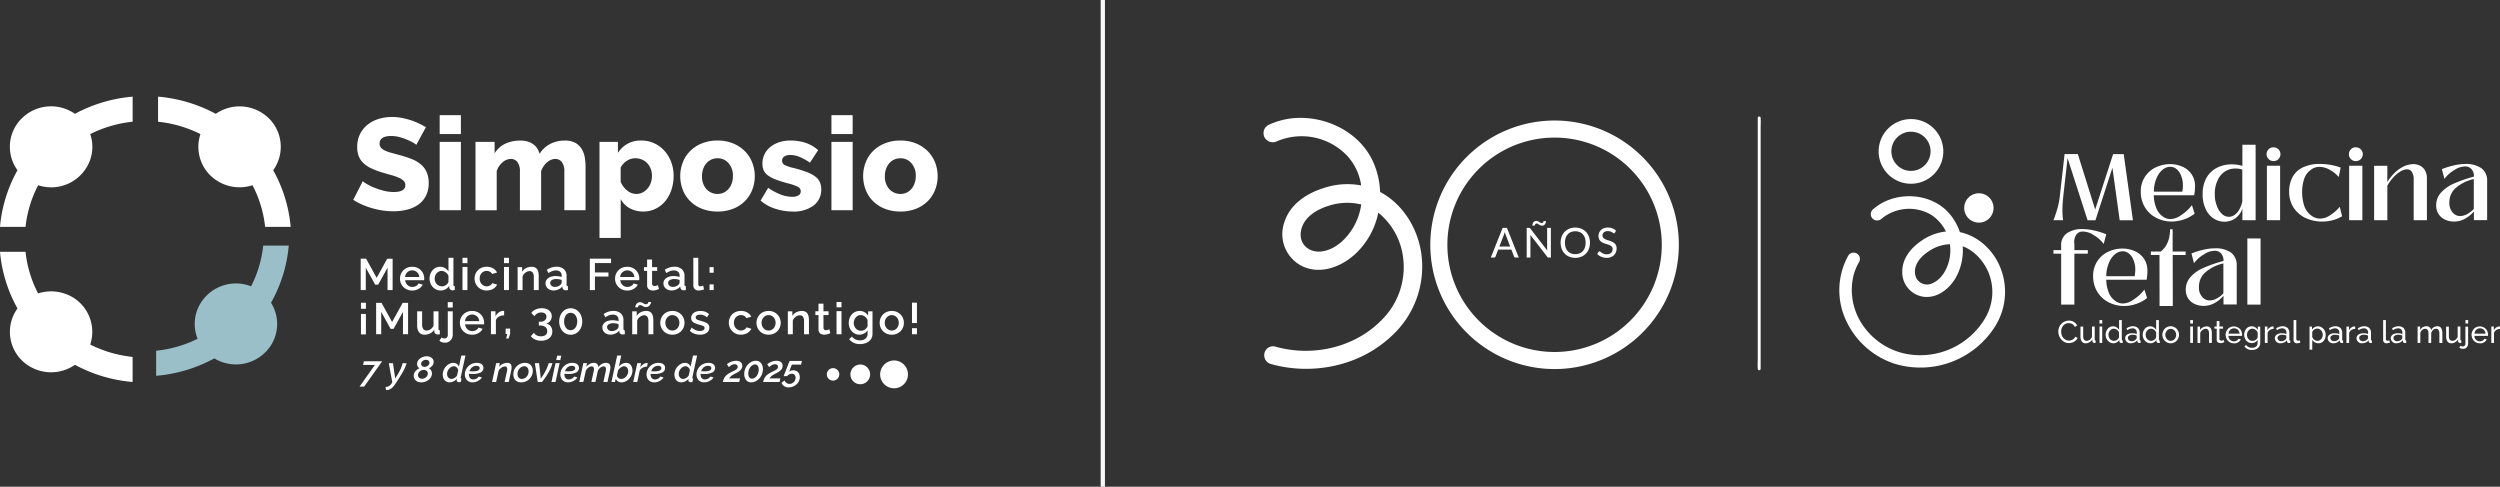 <svg xmlns="http://www.w3.org/2000/svg" xmlns:xlink="http://www.w3.org/1999/xlink" width="586" height="114.09" viewBox="0 0 586 114.09"><rect x="0" y="0" width="586" height="114.09" fill="#333333" stroke="none"/><defs><clipPath id="clip-path"><rect id="Rectangle_215" data-name="Rectangle 215" width="289.829" height="59.487" fill="none"></rect></clipPath><clipPath id="clip-path-2"><rect id="Rectangle_225" data-name="Rectangle 225" width="219.788" height="68.782" fill="none"></rect></clipPath></defs><g id="Group_621" data-name="Group 621" transform="translate(-599 -1730.225)"><g id="Group_616" data-name="Group 616" transform="translate(0 -3714)"><g id="Group_576" data-name="Group 576" transform="translate(895.171 5471.526)"><g id="Group_573" data-name="Group 573" clip-path="url(#clip-path)"><path id="Path_910" data-name="Path 910" d="M250.523,48.3a16.743,16.743,0,0,0-.3,15.713,18.993,18.993,0,0,0,11.17,9.664,20.7,20.7,0,0,0,23.594-8.86,15.221,15.221,0,0,0,1-14.082c-1.908-4.342-6-7.806-10.844-8.107a12.078,12.078,0,0,0-7.43,2.184c-2.435,1.633-4.493,4.067-4.543,7.129a5.788,5.788,0,0,0,5.1,6.049c3.163.327,5.9-1.858,7.43-4.468a13.263,13.263,0,0,0-1.38-14.91c-3.539-4.242-9.89-5.245-14.835-3.137a12.034,12.034,0,0,0-3.265,2.083,1.5,1.5,0,0,0,0,2.109,1.524,1.524,0,0,0,2.109,0,10.185,10.185,0,0,1,11.622-.9,9.972,9.972,0,0,1,4.192,10.718c-.5,2.083-1.732,4.317-3.765,5.244a2.821,2.821,0,0,1-4.217-2.159c-.276-2.184,1.356-4.016,3.037-5.145a9.559,9.559,0,0,1,5.748-1.781c3.665.175,6.752,2.962,8.283,6.3a12.038,12.038,0,0,1-.578,10.944,17.653,17.653,0,0,1-18.524,8.483,16.038,16.038,0,0,1-9.813-6.177,14.59,14.59,0,0,1-2.56-12.3,12.965,12.965,0,0,1,1.28-3.038,1.477,1.477,0,0,0-2.51-1.556Z" transform="translate(-113.444 -15.714)" fill="#fff"></path><path id="Path_911" data-name="Path 911" d="M305.722,33.136a3.439,3.439,0,1,1-3.439,3.439,3.439,3.439,0,0,1,3.439-3.439" transform="translate(-138.045 -15.132)" fill="#fff"></path><path id="Path_912" data-name="Path 912" d="M272.95,16.282a7.58,7.58,0,1,1,7.58-7.58,7.581,7.581,0,0,1-7.58,7.58m0-12.2a4.594,4.594,0,1,0,4.593,4.593,4.593,4.593,0,0,0-4.593-4.593" transform="translate(-121.188 -0.512)" fill="#fff"></path><path id="Path_913" data-name="Path 913" d="M342.862,90.663a2.906,2.906,0,0,1,.17-.935,2.312,2.312,0,0,1,.489-.829,2.2,2.2,0,0,1,.786-.595,2.423,2.423,0,0,1,1.042-.234,2.114,2.114,0,0,1,1.19.319,1.993,1.993,0,0,1,.744.829l-.531.34a2.126,2.126,0,0,0-.277-.425,1.479,1.479,0,0,0-.361-.277,1.324,1.324,0,0,0-.4-.149,2.58,2.58,0,0,0-.4-.042,1.574,1.574,0,0,0-1.318.637,1.766,1.766,0,0,0-.34.659,2.121,2.121,0,0,0-.107.723,2.433,2.433,0,0,0,.126.786,1.854,1.854,0,0,0,.383.659,1.9,1.9,0,0,0,.574.446,1.636,1.636,0,0,0,.723.17,3.178,3.178,0,0,0,.425-.042,1.759,1.759,0,0,0,.425-.17,2.307,2.307,0,0,0,.361-.276,1.218,1.218,0,0,0,.277-.425l.553.3a1.655,1.655,0,0,1-.34.51,2.308,2.308,0,0,1-.51.382,2.042,2.042,0,0,1-.595.234,2.2,2.2,0,0,1-1.592-.149,2.724,2.724,0,0,1-.786-.616,3.115,3.115,0,0,1-.51-.85,2.663,2.663,0,0,1-.191-.979" transform="translate(-156.577 -40.219)" fill="#fff"></path><path id="Path_914" data-name="Path 914" d="M353.672,94.545a1.068,1.068,0,0,1-.913-.4,1.963,1.963,0,0,1-.319-1.212V90.635h.637V92.8c0,.786.277,1.169.808,1.169a1.258,1.258,0,0,0,.744-.255,1.44,1.44,0,0,0,.51-.7v-2.4h.637v3.039c0,.149.064.234.212.234v.553c-.064,0-.126.021-.17.021h-.126a.519.519,0,0,1-.318-.106.373.373,0,0,1-.126-.276l-.021-.446a1.685,1.685,0,0,1-.68.659,1.5,1.5,0,0,1-.871.255Z" transform="translate(-160.948 -41.381)" fill="#fff"></path><path id="Path_915" data-name="Path 915" d="M360.657,87.838h.637v.807h-.637Zm0,1.509h.637v3.846h-.637Z" transform="translate(-164.703 -40.113)" fill="#fff"></path><path id="Path_916" data-name="Path 916" d="M365.143,93.277a1.816,1.816,0,0,1-.744-.17,1.683,1.683,0,0,1-.574-.425,1.772,1.772,0,0,1-.383-.638,2.228,2.228,0,0,1,.361-2.167,1.6,1.6,0,0,1,1.253-.574,1.517,1.517,0,0,1,.829.234,2.182,2.182,0,0,1,.574.595V87.838h.637v4.568c0,.148.064.234.212.234v.553c-.064,0-.126.021-.17.021h-.126a.523.523,0,0,1-.34-.126.446.446,0,0,1-.149-.3v-.318a1.65,1.65,0,0,1-.616.594,1.522,1.522,0,0,1-.767.211m.149-.574a1.093,1.093,0,0,0,.361-.064,1.492,1.492,0,0,0,.361-.191,1.141,1.141,0,0,0,.277-.276.992.992,0,0,0,.149-.34v-1.1a1.074,1.074,0,0,0-.192-.34,1.2,1.2,0,0,0-.3-.276,1.247,1.247,0,0,0-.723-.255,1.008,1.008,0,0,0-.51.126,1.907,1.907,0,0,0-.4.318,1.656,1.656,0,0,0-.255.467,1.539,1.539,0,0,0-.084.531,1.5,1.5,0,0,0,.382,1,1.026,1.026,0,0,0,.425.3,1,1,0,0,0,.51.106Z" transform="translate(-165.917 -40.113)" fill="#fff"></path><path id="Path_917" data-name="Path 917" d="M373.02,94.492a1.287,1.287,0,0,1-.51-.084,1.3,1.3,0,0,1-.4-.255,1.256,1.256,0,0,1-.276-.382,1.158,1.158,0,0,1-.106-.467.993.993,0,0,1,.125-.489.928.928,0,0,1,.34-.361,1.864,1.864,0,0,1,.51-.234,2.162,2.162,0,0,1,.659-.084,5.331,5.331,0,0,1,.574.042,2.92,2.92,0,0,1,.51.149v-.318a1.054,1.054,0,0,0-.255-.744,1.026,1.026,0,0,0-.744-.276,2.135,2.135,0,0,0-1.211.446l-.212-.425a2.618,2.618,0,0,1,1.488-.51,1.687,1.687,0,0,1,1.19.4,1.557,1.557,0,0,1,.425,1.148v1.572c0,.149.064.234.212.234v.552c-.064,0-.125.022-.17.022h-.149a.421.421,0,0,1-.3-.106.375.375,0,0,1-.126-.276l-.022-.277a1.624,1.624,0,0,1-.659.531,2.338,2.338,0,0,1-.893.191Zm.17-.489a1.547,1.547,0,0,0,.637-.126,1.045,1.045,0,0,0,.446-.34.448.448,0,0,0,.149-.277v-.574a2.576,2.576,0,0,0-.977-.191,1.275,1.275,0,0,0-.786.212.587.587,0,0,0-.3.531.685.685,0,0,0,.064.3.924.924,0,0,0,.17.234,1.192,1.192,0,0,0,.276.17.717.717,0,0,0,.319.064Z" transform="translate(-169.757 -41.327)" fill="#fff"></path><path id="Path_918" data-name="Path 918" d="M381.138,93.277a1.816,1.816,0,0,1-.744-.17,1.683,1.683,0,0,1-.574-.425,1.771,1.771,0,0,1-.382-.638,2.228,2.228,0,0,1,.361-2.167,1.6,1.6,0,0,1,1.253-.574,1.515,1.515,0,0,1,.829.234,2.177,2.177,0,0,1,.574.595V87.838h.637v4.568c0,.148.064.234.212.234v.553c-.064,0-.126.021-.17.021h-.126a.525.525,0,0,1-.34-.126.447.447,0,0,1-.148-.3v-.318a1.659,1.659,0,0,1-.616.594,1.523,1.523,0,0,1-.767.211m.17-.574a1.093,1.093,0,0,0,.361-.064,1.493,1.493,0,0,0,.361-.191,1.141,1.141,0,0,0,.277-.276.992.992,0,0,0,.149-.34v-1.1a1.074,1.074,0,0,0-.192-.34,1.2,1.2,0,0,0-.3-.276,1.248,1.248,0,0,0-.723-.255,1.008,1.008,0,0,0-.51.126,1.908,1.908,0,0,0-.4.318,1.656,1.656,0,0,0-.255.467,1.539,1.539,0,0,0-.084.531,1.5,1.5,0,0,0,.382,1,1.026,1.026,0,0,0,.425.3,1,1,0,0,0,.51.106Z" transform="translate(-173.222 -40.113)" fill="#fff"></path><path id="Path_919" data-name="Path 919" d="M389.715,94.492a1.854,1.854,0,0,1-.786-.17,2.14,2.14,0,0,1-.616-.425,2.181,2.181,0,0,1-.4-.638,2.219,2.219,0,0,1-.148-.764,1.822,1.822,0,0,1,.148-.765,2.5,2.5,0,0,1,.4-.637,1.783,1.783,0,0,1,.616-.425,1.9,1.9,0,0,1,1.572,0,2.118,2.118,0,0,1,.616.425,2.175,2.175,0,0,1,.4.637,1.822,1.822,0,0,1,.149.765,1.953,1.953,0,0,1-.149.764,2.034,2.034,0,0,1-.4.638,1.777,1.777,0,0,1-.616.425,1.85,1.85,0,0,1-.786.17m-1.253-1.976a1.6,1.6,0,0,0,.107.553,1.217,1.217,0,0,0,.277.446,1.1,1.1,0,0,0,.4.3,1.176,1.176,0,0,0,.977,0,1.108,1.108,0,0,0,.4-.3,1.217,1.217,0,0,0,.277-.446,1.488,1.488,0,0,0,0-1.105,1.217,1.217,0,0,0-.277-.446,1.318,1.318,0,0,0-.4-.3,1.143,1.143,0,0,0-1.381.319,1.935,1.935,0,0,0-.277.446.983.983,0,0,0-.109.531Z" transform="translate(-177.08 -41.328)" fill="#fff"></path><path id="Path_920" data-name="Path 920" d="M399.8,87.838h.637v.807H399.8Zm0,1.509h.637v3.846H399.8Z" transform="translate(-182.581 -40.113)" fill="#fff"></path><path id="Path_921" data-name="Path 921" d="M406.268,94.441h-.637V92.295a1.645,1.645,0,0,0-.192-.893.637.637,0,0,0-.574-.277.99.99,0,0,0-.4.084,1.768,1.768,0,0,0-.383.212,1.527,1.527,0,0,0-.318.319,1.429,1.429,0,0,0-.192.4V94.46h-.637V90.615h.595v.829a1.475,1.475,0,0,1,.659-.638,1.757,1.757,0,0,1,.936-.234,1.009,1.009,0,0,1,.913.466,1.33,1.33,0,0,1,.192.51,2.96,2.96,0,0,1,.063.638v2.252Z" transform="translate(-184.009 -41.362)" fill="#fff"></path><path id="Path_922" data-name="Path 922" d="M412.563,93.2a1.057,1.057,0,0,1-.149.064,2.141,2.141,0,0,1-.212.084l-.255.064a1.433,1.433,0,0,1-.3.021,1.013,1.013,0,0,1-.616-.191.729.729,0,0,1-.255-.616V90.051h-.531v-.51h.531V88.268h.638v1.275h.85v.51h-.85v2.38a.384.384,0,0,0,.148.319.51.51,0,0,0,.3.106.879.879,0,0,0,.34-.064,1.925,1.925,0,0,0,.212-.106Z" transform="translate(-187.35 -40.31)" fill="#fff"></path><path id="Path_923" data-name="Path 923" d="M417.012,94.528a1.849,1.849,0,0,1-.786-.149,2.106,2.106,0,0,1-.616-.425,2.476,2.476,0,0,1-.4-.638,2.218,2.218,0,0,1-.149-.764,1.822,1.822,0,0,1,.149-.765,2.482,2.482,0,0,1,.4-.637,1.781,1.781,0,0,1,.616-.425,1.919,1.919,0,0,1,.786-.148,1.849,1.849,0,0,1,.786.17,2.106,2.106,0,0,1,.616.425,1.671,1.671,0,0,1,.383.616,2.183,2.183,0,0,1,.126.744v.149a.156.156,0,0,1-.021.106h-3.187a2.154,2.154,0,0,0,.126.531,1.354,1.354,0,0,0,.277.4,1.606,1.606,0,0,0,.4.255,1.167,1.167,0,0,0,.467.106,1.628,1.628,0,0,0,.34-.042,1.983,1.983,0,0,0,.319-.126,1.307,1.307,0,0,0,.255-.191.877.877,0,0,0,.17-.255l.553.149a1.2,1.2,0,0,1-.255.383,1.322,1.322,0,0,1-.383.3,2.586,2.586,0,0,1-.489.212,1.254,1.254,0,0,1-.488.021Zm1.317-2.253a1.985,1.985,0,0,0-.126-.51,1.36,1.36,0,0,0-.276-.4,1.314,1.314,0,0,0-.4-.255,1.453,1.453,0,0,0-.978,0,1.63,1.63,0,0,0-.4.255.916.916,0,0,0-.277.4,1.815,1.815,0,0,0-.125.51h2.589Z" transform="translate(-189.546 -41.363)" fill="#fff"></path><path id="Path_924" data-name="Path 924" d="M424.838,94.466a1.717,1.717,0,0,1-.723-.17,1.827,1.827,0,0,1-.552-.425,1.968,1.968,0,0,1-.362-.616,2.194,2.194,0,0,1-.126-.744,2.223,2.223,0,0,1,.126-.765,2.365,2.365,0,0,1,.362-.637,1.543,1.543,0,0,1,.552-.425,1.626,1.626,0,0,1,.723-.149,1.515,1.515,0,0,1,.829.234,2.263,2.263,0,0,1,.595.6V90.6h.574v3.8a1.57,1.57,0,0,1-.148.723,1.477,1.477,0,0,1-.425.531,1.551,1.551,0,0,1-.616.318,2.887,2.887,0,0,1-.764.106,2.184,2.184,0,0,1-1.063-.234,2.092,2.092,0,0,1-.68-.616l.383-.34a1.263,1.263,0,0,0,.594.51,1.941,1.941,0,0,0,.786.17,2.124,2.124,0,0,0,.51-.064,1.348,1.348,0,0,0,.425-.212.918.918,0,0,0,.276-.361,1.3,1.3,0,0,0,.106-.531v-.681a1.3,1.3,0,0,1-.255.319,1.769,1.769,0,0,1-.319.234,2.058,2.058,0,0,1-.383.149,2.931,2.931,0,0,1-.425.042Zm.212-.531a1.339,1.339,0,0,0,.4-.064,1.178,1.178,0,0,0,.361-.191,1.706,1.706,0,0,0,.276-.277,1.068,1.068,0,0,0,.149-.319v-1.1a2.022,2.022,0,0,0-.212-.361,1.2,1.2,0,0,0-.3-.276,1.371,1.371,0,0,0-.34-.191,1.2,1.2,0,0,0-.383-.064,1.149,1.149,0,0,0-.531.126,1.225,1.225,0,0,0-.4.34,1.651,1.651,0,0,0-.255.467,1.471,1.471,0,0,0-.084.531,1.6,1.6,0,0,0,.107.553,1.584,1.584,0,0,0,.277.446,1.019,1.019,0,0,0,.425.3,1.289,1.289,0,0,0,.51.084Z" transform="translate(-193.208 -41.345)" fill="#fff"></path><path id="Path_925" data-name="Path 925" d="M434.009,91.171a1.437,1.437,0,0,0-.85.255,1.261,1.261,0,0,0-.531.659v2.359h-.637V90.6h.6v.892a1.56,1.56,0,0,1,.531-.637,1.256,1.256,0,0,1,.7-.276h.212v.595Z" transform="translate(-197.28 -41.364)" fill="#fff"></path><path id="Path_926" data-name="Path 926" d="M437.588,94.492a1.288,1.288,0,0,1-.51-.084,1.3,1.3,0,0,1-.4-.255,1.268,1.268,0,0,1-.277-.382,1.168,1.168,0,0,1-.107-.467.988.988,0,0,1,.126-.489.92.92,0,0,1,.34-.361,1.857,1.857,0,0,1,.51-.234,2.156,2.156,0,0,1,.659-.084,5.329,5.329,0,0,1,.574.042,2.919,2.919,0,0,1,.51.149v-.318a1.056,1.056,0,0,0-.255-.744,1.026,1.026,0,0,0-.744-.276,2.137,2.137,0,0,0-1.212.446l-.212-.425a2.619,2.619,0,0,1,1.488-.51,1.687,1.687,0,0,1,1.19.4,1.557,1.557,0,0,1,.425,1.148v1.572c0,.149.064.234.212.234v.552c-.064,0-.126.022-.17.022h-.148a.422.422,0,0,1-.3-.106.375.375,0,0,1-.125-.276l-.021-.277a1.63,1.63,0,0,1-.659.531,2.336,2.336,0,0,1-.893.191Zm.17-.489a1.546,1.546,0,0,0,.637-.126,1.045,1.045,0,0,0,.446-.34.448.448,0,0,0,.149-.277v-.574a2.576,2.576,0,0,0-.977-.191,1.275,1.275,0,0,0-.786.212.587.587,0,0,0-.3.531.684.684,0,0,0,.064.3.923.923,0,0,0,.17.234,1.191,1.191,0,0,0,.276.17.784.784,0,0,0,.319.064Z" transform="translate(-199.243 -41.327)" fill="#fff"></path><path id="Path_927" data-name="Path 927" d="M444.384,87.838h.637v4.377a.542.542,0,0,0,.106.34.432.432,0,0,0,.319.126.584.584,0,0,0,.191-.022c.064-.021.149-.042.212-.064l.106.531a1.639,1.639,0,0,1-.383.106,3.017,3.017,0,0,1-.383.042.738.738,0,0,1-.807-.808v-4.63Z" transform="translate(-202.938 -40.113)" fill="#fff"></path><path id="Path_928" data-name="Path 928" d="M453.331,94.51a1.641,1.641,0,0,1-.85-.234,1.916,1.916,0,0,1-.574-.595V96h-.638V90.6h.574v.723a1.715,1.715,0,0,1,.6-.574,1.475,1.475,0,0,1,.807-.212,1.637,1.637,0,0,1,.723.17,1.9,1.9,0,0,1,.574.446,1.965,1.965,0,0,1,.383.637,2.2,2.2,0,0,1,.125.744,2.43,2.43,0,0,1-.125.786,1.9,1.9,0,0,1-.361.637,1.821,1.821,0,0,1-.553.425,2.149,2.149,0,0,1-.68.126Zm-.212-.574a1.013,1.013,0,0,0,.51-.126,1.908,1.908,0,0,0,.4-.319,1.65,1.65,0,0,0,.255-.467,1.474,1.474,0,0,0,.084-.531,1.6,1.6,0,0,0-.107-.552,1.563,1.563,0,0,0-.276-.446,1.311,1.311,0,0,0-.425-.319,1.176,1.176,0,0,0-.871-.043,1.485,1.485,0,0,0-.361.192,1.141,1.141,0,0,0-.277.276.7.7,0,0,0-.149.34v1.105a2.021,2.021,0,0,0,.212.361,1.129,1.129,0,0,0,.276.276,1.08,1.08,0,0,0,.34.192,1.2,1.2,0,0,0,.383.064Z" transform="translate(-206.084 -41.345)" fill="#fff"></path><path id="Path_929" data-name="Path 929" d="M460.388,94.492a1.287,1.287,0,0,1-.51-.084,1.3,1.3,0,0,1-.4-.255,1.268,1.268,0,0,1-.277-.382,1.167,1.167,0,0,1-.106-.467.988.988,0,0,1,.126-.489.921.921,0,0,1,.34-.361,1.856,1.856,0,0,1,.51-.234,2.156,2.156,0,0,1,.659-.084,5.331,5.331,0,0,1,.574.042,2.921,2.921,0,0,1,.51.149v-.318a1.056,1.056,0,0,0-.255-.744,1.027,1.027,0,0,0-.744-.276,2.137,2.137,0,0,0-1.212.446l-.212-.425a2.619,2.619,0,0,1,1.488-.51,1.687,1.687,0,0,1,1.19.4,1.557,1.557,0,0,1,.425,1.148v1.572c0,.149.064.234.212.234v.552c-.064,0-.125.022-.17.022h-.148a.422.422,0,0,1-.3-.106.375.375,0,0,1-.126-.276l-.021-.277a1.629,1.629,0,0,1-.659.531,2.179,2.179,0,0,1-.893.191Zm.17-.489a1.555,1.555,0,0,0,.637-.126,1.045,1.045,0,0,0,.446-.34.448.448,0,0,0,.149-.277v-.574a2.576,2.576,0,0,0-.977-.191,1.275,1.275,0,0,0-.786.212.587.587,0,0,0-.3.531.684.684,0,0,0,.064.3.924.924,0,0,0,.17.234,1.191,1.191,0,0,0,.276.17.847.847,0,0,0,.319.062Z" transform="translate(-209.655 -41.327)" fill="#fff"></path><path id="Path_930" data-name="Path 930" d="M469.205,91.171a1.436,1.436,0,0,0-.85.255,1.261,1.261,0,0,0-.531.659v2.359h-.637V90.6h.6v.892a1.56,1.56,0,0,1,.531-.637,1.256,1.256,0,0,1,.7-.276h.212v.595h-.021Z" transform="translate(-213.353 -41.364)" fill="#fff"></path><path id="Path_931" data-name="Path 931" d="M472.824,94.492a1.287,1.287,0,0,1-.51-.084,1.3,1.3,0,0,1-.4-.255,1.267,1.267,0,0,1-.277-.382,1.167,1.167,0,0,1-.107-.467.988.988,0,0,1,.126-.489.92.92,0,0,1,.34-.361,1.856,1.856,0,0,1,.51-.234,2.156,2.156,0,0,1,.659-.084,5.331,5.331,0,0,1,.574.042,2.92,2.92,0,0,1,.51.149v-.318a1.056,1.056,0,0,0-.255-.744,1.027,1.027,0,0,0-.744-.276,2.137,2.137,0,0,0-1.212.446l-.212-.425a2.62,2.62,0,0,1,1.488-.51,1.687,1.687,0,0,1,1.19.4,1.557,1.557,0,0,1,.425,1.148v1.572c0,.149.064.234.212.234v.552c-.064,0-.126.022-.17.022h-.148a.422.422,0,0,1-.3-.106.375.375,0,0,1-.125-.276l-.021-.277a1.63,1.63,0,0,1-.659.531,2.335,2.335,0,0,1-.893.191Zm.17-.489a1.546,1.546,0,0,0,.637-.126,1.045,1.045,0,0,0,.446-.34.448.448,0,0,0,.149-.277v-.574a2.576,2.576,0,0,0-.977-.191,1.275,1.275,0,0,0-.786.212.587.587,0,0,0-.3.531.676.676,0,0,0,.064.3.924.924,0,0,0,.17.234,1.191,1.191,0,0,0,.276.17.707.707,0,0,0,.318.062Z" transform="translate(-215.335 -41.327)" fill="#fff"></path><path id="Path_932" data-name="Path 932" d="M483.023,87.838h.637v4.377a.541.541,0,0,0,.107.34.432.432,0,0,0,.319.126.584.584,0,0,0,.191-.022c.064-.021.149-.042.212-.064l.107.531a1.639,1.639,0,0,1-.383.106,3.016,3.016,0,0,1-.383.042.738.738,0,0,1-.807-.808v-4.63Z" transform="translate(-220.583 -40.113)" fill="#fff"></path><path id="Path_933" data-name="Path 933" d="M487.607,94.492a1.288,1.288,0,0,1-.51-.084,1.3,1.3,0,0,1-.4-.255,1.265,1.265,0,0,1-.277-.382,1.165,1.165,0,0,1-.107-.467.988.988,0,0,1,.126-.489.921.921,0,0,1,.34-.361,1.857,1.857,0,0,1,.51-.234,2.156,2.156,0,0,1,.659-.084,5.331,5.331,0,0,1,.574.042,2.919,2.919,0,0,1,.51.149v-.318a1.056,1.056,0,0,0-.255-.744,1.026,1.026,0,0,0-.744-.276,2.137,2.137,0,0,0-1.212.446l-.212-.425a2.619,2.619,0,0,1,1.488-.51,1.687,1.687,0,0,1,1.19.4,1.556,1.556,0,0,1,.425,1.148v1.572c0,.149.064.234.212.234v.552c-.064,0-.125.022-.17.022H489.6a.422.422,0,0,1-.3-.106.375.375,0,0,1-.125-.276l-.021-.277a1.629,1.629,0,0,1-.659.531,2.335,2.335,0,0,1-.893.191Zm.17-.489a1.547,1.547,0,0,0,.637-.126,1.045,1.045,0,0,0,.446-.34.448.448,0,0,0,.149-.277v-.574a2.576,2.576,0,0,0-.977-.191,1.275,1.275,0,0,0-.786.212.587.587,0,0,0-.3.531.685.685,0,0,0,.064.3.923.923,0,0,0,.17.234,1.191,1.191,0,0,0,.276.17.706.706,0,0,0,.318.062Z" transform="translate(-222.086 -41.327)" fill="#fff"></path><path id="Path_934" data-name="Path 934" d="M503.624,94.405h-.637V92.259a1.64,1.64,0,0,0-.192-.893.637.637,0,0,0-.574-.277.979.979,0,0,0-.7.277,1.664,1.664,0,0,0-.446.723v2.316h-.637V92.259a1.64,1.64,0,0,0-.192-.893.635.635,0,0,0-.574-.276,1.015,1.015,0,0,0-.7.276,1.493,1.493,0,0,0-.446.723v2.316h-.637V90.56h.594v.829a1.683,1.683,0,0,1,.616-.659,1.644,1.644,0,0,1,.85-.234,1.023,1.023,0,0,1,1.105.935,1.608,1.608,0,0,1,1.466-.935,1.117,1.117,0,0,1,.553.126.924.924,0,0,1,.361.34,1.821,1.821,0,0,1,.192.51,2.954,2.954,0,0,1,.064.637v2.3h-.063Z" transform="translate(-227.373 -41.326)" fill="#fff"></path><path id="Path_935" data-name="Path 935" d="M511.434,94.545a1.068,1.068,0,0,1-.914-.4,1.963,1.963,0,0,1-.319-1.212V90.635h.638V92.8c0,.786.276,1.169.807,1.169a1.257,1.257,0,0,0,.744-.255,1.44,1.44,0,0,0,.51-.7v-2.4h.637v3.039c0,.149.064.234.212.234v.553c-.064,0-.125.021-.17.021h-.125a.521.521,0,0,1-.319-.106.374.374,0,0,1-.125-.276l-.022-.446a1.683,1.683,0,0,1-.68.659,1.457,1.457,0,0,1-.871.255Z" transform="translate(-232.994 -41.381)" fill="#fff"></path><path id="Path_936" data-name="Path 936" d="M516.77,94.574a1.812,1.812,0,0,1-.489-.064,1.115,1.115,0,0,1-.4-.234l.3-.425a.515.515,0,0,0,.234.126,1.1,1.1,0,0,0,.276.042.925.925,0,0,0,.234-.042,1.489,1.489,0,0,0,.191-.126,1.154,1.154,0,0,0,.148-.192.541.541,0,0,0,.042-.255V89.389h.637v3.973a1.372,1.372,0,0,1-.107.51,1.629,1.629,0,0,1-.255.4,1.215,1.215,0,0,1-.383.255c-.106,0-.255.042-.425.042Zm.553-6.736h.637v.807h-.637Z" transform="translate(-235.588 -40.113)" fill="#fff"></path><path id="Path_937" data-name="Path 937" d="M523.114,94.528a1.851,1.851,0,0,1-.786-.149,2.131,2.131,0,0,1-.616-.425,2.489,2.489,0,0,1-.4-.638,2.231,2.231,0,0,1-.149-.764,1.822,1.822,0,0,1,.149-.765,2.5,2.5,0,0,1,.4-.637,1.786,1.786,0,0,1,.616-.425,1.923,1.923,0,0,1,.786-.148,1.853,1.853,0,0,1,.786.17,2.12,2.12,0,0,1,.616.425,1.677,1.677,0,0,1,.382.616,2.2,2.2,0,0,1,.126.744v.149a.159.159,0,0,1-.022.106h-3.187a2.177,2.177,0,0,0,.126.531,1.364,1.364,0,0,0,.276.4,1.617,1.617,0,0,0,.4.255,1.168,1.168,0,0,0,.468.106,1.628,1.628,0,0,0,.34-.042,1.965,1.965,0,0,0,.319-.126,1.328,1.328,0,0,0,.255-.191.9.9,0,0,0,.17-.255l.552.149a1.2,1.2,0,0,1-.255.383,1.322,1.322,0,0,1-.382.3,2.586,2.586,0,0,1-.489.212,1.254,1.254,0,0,1-.488.021Zm1.318-2.253a1.992,1.992,0,0,0-.125-.51,1.373,1.373,0,0,0-.277-.4,1.315,1.315,0,0,0-.4-.255,1.451,1.451,0,0,0-.977,0,1.634,1.634,0,0,0-.4.255.919.919,0,0,0-.276.4,1.8,1.8,0,0,0-.126.51h2.589Z" transform="translate(-238 -41.363)" fill="#fff"></path><path id="Path_938" data-name="Path 938" d="M531.7,91.171a1.436,1.436,0,0,0-.85.255,1.261,1.261,0,0,0-.531.659v2.359h-.637V90.6h.6v.892a1.559,1.559,0,0,1,.531-.637,1.255,1.255,0,0,1,.7-.276h.212v.595H531.7Z" transform="translate(-241.893 -41.364)" fill="#fff"></path><path id="Path_939" data-name="Path 939" d="M434.348,16.535a1.587,1.587,0,0,0,1.164-.469,1.615,1.615,0,0,0-1.164-2.76,1.488,1.488,0,0,0-1.145.469,1.62,1.62,0,0,0,1.122,2.76h.024" transform="translate(-197.618 -6.076)" fill="#fff"></path><path id="Path_940" data-name="Path 940" d="M469.865,16.535a1.587,1.587,0,0,0,1.164-.469,1.615,1.615,0,0,0-1.164-2.76,1.489,1.489,0,0,0-1.145.469,1.592,1.592,0,0,0-.469,1.145,1.518,1.518,0,0,0,.469,1.145,1.489,1.489,0,0,0,1.145.469" transform="translate(-213.838 -6.076)" fill="#fff"></path><path id="Path_941" data-name="Path 941" d="M354.778,16.211l-4.205,13.008L346.5,16.211h-3.1l-1.089,9.63a18.4,18.4,0,0,1-.544,2.948c-.261.939-.582,1.914-.975,2.928h2.253a18.086,18.086,0,0,1-.151-2.667c.02-.9.093-1.953.226-3.172l.975-8.709,4.694,14.568h1.84l3.979-12.3,1.708,12.3h3.1l-2.159-15.5h-2.477v-.02Z" transform="translate(-155.631 -7.403)" fill="#fff"></path><path id="Path_942" data-name="Path 942" d="M388.495,33.55a8.642,8.642,0,0,0,2.59-1.39l-.638-1.989a10.007,10.007,0,0,1-2.59,2.384,4.409,4.409,0,0,1-2.422.882,2.95,2.95,0,0,1-1.972-.733,4.108,4.108,0,0,1-1.39-1.915,8.063,8.063,0,0,1-.563-2.928h9.462a11.77,11.77,0,0,0,.206-2.085,4.848,4.848,0,0,0-.807-2.835,5.012,5.012,0,0,0-2.159-1.783,7.149,7.149,0,0,0-2.89-.6,7.77,7.77,0,0,0-3.3.733,6.119,6.119,0,0,0-3.565,5.743,6.9,6.9,0,0,0,1.013,3.716,6.624,6.624,0,0,0,2.667,2.422,7.839,7.839,0,0,0,3.6.846,9.494,9.494,0,0,0,2.76-.47m-6.383-9.572a5.079,5.079,0,0,1,1.424-2.085,2.857,2.857,0,0,1,1.8-.712,2.324,2.324,0,0,1,1.483.525,3.509,3.509,0,0,1,1.089,1.576,5.756,5.756,0,0,1,.412,2.346,7.69,7.69,0,0,1-.132,1.39h-6.663a7.759,7.759,0,0,1,.582-3.041" transform="translate(-172.829 -9.388)" fill="#fff"></path><path id="Path_943" data-name="Path 943" d="M407.766,29.51a4.664,4.664,0,0,0,2.516.733,4.389,4.389,0,0,0,2.516-.788,4.578,4.578,0,0,0,1.67-2.31v2.741h3.1V12.2h-3.1v4.955a8.669,8.669,0,0,0-2.423-.357,7.581,7.581,0,0,0-3.567.807,5.921,5.921,0,0,0-2.441,2.365,7.577,7.577,0,0,0-.882,3.773,7.674,7.674,0,0,0,.733,3.568,4.954,4.954,0,0,0,1.877,2.2m.845-8.825a4.62,4.62,0,0,1,1.708-2.178,4.562,4.562,0,0,1,2.59-.733,4.837,4.837,0,0,1,1.539.244v7.488a6.65,6.65,0,0,1-.75,1.953,3.9,3.9,0,0,1-1.107,1.22,2.251,2.251,0,0,1-1.3.412,2.379,2.379,0,0,1-1.615-.676,4.583,4.583,0,0,1-1.22-1.972,6.851,6.851,0,0,1-.45-2.648,6.929,6.929,0,0,1,.6-3.117" transform="translate(-185.022 -5.573)" fill="#fff"></path><rect id="Rectangle_212" data-name="Rectangle 212" width="3.098" height="12.766" transform="translate(235.189 11.547)" fill="#fff"></rect><path id="Path_944" data-name="Path 944" d="M446.322,33.131a8.946,8.946,0,0,0,3.905.845,9.432,9.432,0,0,0,2.384-.3,8.56,8.56,0,0,0,2.272-.939l-.544-2.214a10.019,10.019,0,0,1-2.365,2.046,4.31,4.31,0,0,1-2.178.712,3.419,3.419,0,0,1-2.272-.826,4.562,4.562,0,0,1-1.483-2.065,10.087,10.087,0,0,1-.524-3.3,9.52,9.52,0,0,1,.488-3.153,4.12,4.12,0,0,1,1.409-1.972,3.229,3.229,0,0,1,2.214-.807,4.965,4.965,0,0,1,2.253.625,7.7,7.7,0,0,1,2.214,1.746l.45-2.214a14.676,14.676,0,0,0-4.749-.845,9.176,9.176,0,0,0-4.224.863,5.354,5.354,0,0,0-2.365,2.329,7.085,7.085,0,0,0-.733,3.267,6.769,6.769,0,0,0,1.033,3.773,6.867,6.867,0,0,0,2.815,2.442" transform="translate(-202.066 -9.343)" fill="#fff"></path><rect id="Rectangle_213" data-name="Rectangle 213" width="3.098" height="12.766" transform="translate(254.469 11.547)" fill="#fff"></rect><path id="Path_945" data-name="Path 945" d="M489.87,20.92a3.373,3.373,0,0,0-1.538-.357,5.5,5.5,0,0,0-2.272.544,8.215,8.215,0,0,0-2.291,1.671,10.464,10.464,0,0,0-1.538,1.989V20.956h-3.1V33.7h3.1V25.611a10.348,10.348,0,0,1,1.37-1.9,7.564,7.564,0,0,1,1.689-1.424,3.1,3.1,0,0,1,1.558-.507,1.331,1.331,0,0,1,1.145.62,3.415,3.415,0,0,1,.412,1.9v9.4h3.1V23.941a3.688,3.688,0,0,0-.45-1.9,2.831,2.831,0,0,0-1.184-1.126" transform="translate(-218.808 -9.391)" fill="#fff"></path><path id="Path_946" data-name="Path 946" d="M516.446,21.446a6.2,6.2,0,0,0-3.6-.958,12.244,12.244,0,0,0-2.8.338,16.908,16.908,0,0,0-2.8.882l.6,2.272a7.737,7.737,0,0,1,2.329-2.066,4.58,4.58,0,0,1,2.516-.845,1.9,1.9,0,0,1,1.521.657,2.409,2.409,0,0,1,.544,1.727l-.582.151a33.676,33.676,0,0,0-4.26,1.539,8.471,8.471,0,0,0-2.854,2.046,4.308,4.308,0,0,0-1.145,3.021,3.819,3.819,0,0,0,.489,1.914,3.649,3.649,0,0,0,1.466,1.352,4.951,4.951,0,0,0,2.329.507,5.243,5.243,0,0,0,2.459-.656,7.689,7.689,0,0,0,2.1-1.709v2.027h3.1V24.408a3.481,3.481,0,0,0-1.409-2.967m-1.732,9.6a5.839,5.839,0,0,1-1.558,1.2,3.454,3.454,0,0,1-1.6.451,2.233,2.233,0,0,1-1.84-.9,3.2,3.2,0,0,1-.712-2.214,4.4,4.4,0,0,1,1.332-3.323,9.543,9.543,0,0,1,4.392-2.234v7.021h-.019Z" transform="translate(-231.042 -9.353)" fill="#fff"></path><path id="Path_947" data-name="Path 947" d="M390.952,54.678v-.807H387.91V48.652h-.6a9.549,9.549,0,0,1-.264,2.178,6.1,6.1,0,0,1-.749,1.747,4.916,4.916,0,0,1-1.184,1.3H382.8v.807h2.028l.019,11.959h3.1l-.02-11.959h3.022Z" transform="translate(-174.816 -22.218)" fill="#fff"></path><path id="Path_948" data-name="Path 948" d="M370.621,62.2a4.848,4.848,0,0,0-.807-2.835,5.015,5.015,0,0,0-2.159-1.782,7.094,7.094,0,0,0-2.89-.6,7.77,7.77,0,0,0-3.3.733,6.118,6.118,0,0,0-3.565,5.743,6.9,6.9,0,0,0,1.013,3.716,6.622,6.622,0,0,0,2.667,2.422,7.824,7.824,0,0,0,3.6.845,8.505,8.505,0,0,0,2.78-.469,8.65,8.65,0,0,0,2.59-1.39l-.637-1.989a10.016,10.016,0,0,1-2.591,2.384,4.413,4.413,0,0,1-2.422.882,2.951,2.951,0,0,1-1.972-.733,4.1,4.1,0,0,1-1.39-1.914,8.063,8.063,0,0,1-.563-2.928h9.462a11.714,11.714,0,0,0,.187-2.085m-2.986,1.257h-6.664a8.12,8.12,0,0,1,.6-3.041A5.077,5.077,0,0,1,363,58.331a2.858,2.858,0,0,1,1.8-.713,2.332,2.332,0,0,1,1.483.525,3.5,3.5,0,0,1,1.089,1.577,5.757,5.757,0,0,1,.412,2.346,10.559,10.559,0,0,1-.151,1.389" transform="translate(-163.441 -26.022)" fill="#fff"></path><rect id="Rectangle_214" data-name="Rectangle 214" width="3.098" height="15.505" transform="translate(230.61 28.592)" fill="#fff"></rect><path id="Path_949" data-name="Path 949" d="M345.661,51.919v-.132a3.122,3.122,0,0,1,.544-1.972,1.813,1.813,0,0,1,1.521-.657,4.631,4.631,0,0,1,2.516.846,7.733,7.733,0,0,1,2.329,2.065l.6-2.272a17.866,17.866,0,0,0-2.8-.881,12.491,12.491,0,0,0-2.8-.338,6.191,6.191,0,0,0-3.6.958,3.372,3.372,0,0,0-1.37,2.986v.994h-1.8v.826h1.8v11.94h3.1V54.344h3.153v-.827h-3.153v-1.6h-.038Z" transform="translate(-155.638 -22.182)" fill="#fff"></path><path id="Path_950" data-name="Path 950" d="M408.408,57.829a6.2,6.2,0,0,0-3.6-.958,12.212,12.212,0,0,0-2.8.338,16.853,16.853,0,0,0-2.8.881l.6,2.272a7.729,7.729,0,0,1,2.329-2.065,4.58,4.58,0,0,1,2.516-.846,1.9,1.9,0,0,1,1.521.657,2.406,2.406,0,0,1,.544,1.727l-.582.151a33.756,33.756,0,0,0-4.26,1.538,8.471,8.471,0,0,0-2.854,2.046,4.306,4.306,0,0,0-1.145,3.021,3.822,3.822,0,0,0,.489,1.915,3.651,3.651,0,0,0,1.466,1.351,4.91,4.91,0,0,0,2.329.508,5.252,5.252,0,0,0,2.459-.657,7.678,7.678,0,0,0,2.1-1.709v2.028h3.1V60.791a3.552,3.552,0,0,0-1.409-2.966m-1.732,9.615a5.839,5.839,0,0,1-1.558,1.2,3.453,3.453,0,0,1-1.6.451,2.233,2.233,0,0,1-1.84-.9,3.114,3.114,0,0,1-.712-2.214,4.4,4.4,0,0,1,1.332-3.323,9.543,9.543,0,0,1,4.392-2.234V67.44h-.019Z" transform="translate(-181.703 -25.969)" fill="#fff"></path><path id="Path_951" data-name="Path 951" d="M37.034,32.745c-.777-6.082-4.268-11.894-9.71-14.776A19,19,0,0,0,25.8,11.151C22.627,3.817,14.227-.171,6.5.729A17.408,17.408,0,0,0,1.121,2.284,2.169,2.169,0,0,0,.259,5.209a2.2,2.2,0,0,0,2.926.863,14.732,14.732,0,0,1,16.493,3.5,12.979,12.979,0,0,1,3.2,6.813.04.04,0,0,1-.047.045,17.462,17.462,0,0,0-8.73.621c-4.046,1.269-7.9,3.8-9.219,8.031a8.372,8.372,0,0,0,4.6,10.477c4.254,1.747,8.944-.164,12.136-3.159a18.2,18.2,0,0,0,5.272-9.507.04.04,0,0,1,.063-.023,16.01,16.01,0,0,1,5.756,10.416A17.412,17.412,0,0,1,27.43,48.234c-6.38,6.361-16.2,8.406-24.651,5.984a2.068,2.068,0,0,0-2.6,2.231l0,.048a2.1,2.1,0,0,0,1.534,1.8c9.671,2.725,20.722.518,28.158-6.43a22.014,22.014,0,0,0,7.153-19.126M21.108,26.157c-1.549,2.685-4.169,5.281-7.369,5.736-3.007.438-5.492-1.658-4.968-4.72.51-3.143,3.524-5.018,6.319-5.9a13.828,13.828,0,0,1,7.814-.362,14.787,14.787,0,0,1-1.8,5.243" transform="translate(0 -0.276)" fill="#fff"></path><path id="Path_952" data-name="Path 952" d="M102.763,5.428A27.128,27.128,0,1,1,75.635,32.556,27.128,27.128,0,0,1,102.763,5.428Z" transform="translate(-34.541 -2.479)" fill="none" stroke="#fff" stroke-miterlimit="10" stroke-width="4"></path><path id="Path_953" data-name="Path 953" d="M104.606,55.018h-.775a.333.333,0,0,1-.213-.065.417.417,0,0,1-.126-.172l-.624-1.632H99.783l-.625,1.632a.351.351,0,0,1-.118.165.333.333,0,0,1-.216.073h-.775l2.77-6.95h1.012Zm-4.548-2.586h2.533L101.541,49.7c-.036-.087-.072-.189-.109-.3s-.073-.239-.109-.375c-.035.136-.071.261-.106.378s-.071.218-.106.305Z" transform="translate(-44.777 -21.951)" fill="#fff"></path><path id="Path_954" data-name="Path 954" d="M114.042,46.691a.5.5,0,0,1,.2.029.422.422,0,0,1,.148.14l3.956,5.129c-.006-.087-.012-.174-.017-.261s-.007-.168-.007-.243V46.691h.876v6.95h-.5a.418.418,0,0,1-.2-.041.5.5,0,0,1-.158-.138l-3.961-5.128c.007.084.012.167.017.249s.008.159.008.23v4.829h-.876v-6.95Zm2.993-1.128a.4.4,0,0,0,.193-.043.444.444,0,0,0,.138-.111.488.488,0,0,0,.085-.152.54.54,0,0,0,.029-.172h.562a1.44,1.44,0,0,1-.058.409,1.073,1.073,0,0,1-.174.349.866.866,0,0,1-.284.242.8.8,0,0,1-.385.09.96.96,0,0,1-.4-.078,2.343,2.343,0,0,1-.322-.172c-.1-.062-.191-.121-.278-.174a.5.5,0,0,0-.266-.08.4.4,0,0,0-.191.043.439.439,0,0,0-.136.114.5.5,0,0,0-.085.155.522.522,0,0,0-.029.172h-.572a1.392,1.392,0,0,1,.061-.412,1.111,1.111,0,0,1,.177-.351.9.9,0,0,1,.286-.245.8.8,0,0,1,.382-.092.961.961,0,0,1,.4.08,2.639,2.639,0,0,1,.324.174l.276.175a.5.5,0,0,0,.264.079" transform="translate(-51.844 -20.575)" fill="#fff"></path><path id="Path_955" data-name="Path 955" d="M135.041,51.475a3.992,3.992,0,0,1-.249,1.434,3.3,3.3,0,0,1-.7,1.124,3.151,3.151,0,0,1-1.085.731,3.9,3.9,0,0,1-2.806,0,3.21,3.21,0,0,1-1.088-.731,3.268,3.268,0,0,1-.7-1.124,4.231,4.231,0,0,1,0-2.862,3.187,3.187,0,0,1,1.792-1.858,3.867,3.867,0,0,1,2.806,0,3.173,3.173,0,0,1,1.085.734,3.293,3.293,0,0,1,.7,1.124,3.977,3.977,0,0,1,.249,1.428m-1.022,0a3.475,3.475,0,0,0-.17-1.123,2.353,2.353,0,0,0-.487-.845,2.114,2.114,0,0,0-.763-.53,2.808,2.808,0,0,0-2,0,2.113,2.113,0,0,0-.765.53,2.381,2.381,0,0,0-.489.845,3.765,3.765,0,0,0,0,2.252,2.359,2.359,0,0,0,.489.843,2.128,2.128,0,0,0,.765.528,2.808,2.808,0,0,0,2,0,2.129,2.129,0,0,0,.763-.528,2.331,2.331,0,0,0,.487-.843,3.5,3.5,0,0,0,.17-1.128" transform="translate(-58.527 -21.886)" fill="#fff"></path><path id="Path_956" data-name="Path 956" d="M148.118,49.121a.336.336,0,0,1-.095.114.222.222,0,0,1-.133.036.354.354,0,0,1-.2-.079c-.074-.054-.167-.113-.279-.179a2.149,2.149,0,0,0-.4-.179,1.721,1.721,0,0,0-.557-.08,1.691,1.691,0,0,0-.545.08,1.12,1.12,0,0,0-.392.221.911.911,0,0,0-.237.331,1.065,1.065,0,0,0-.08.414.745.745,0,0,0,.143.47,1.263,1.263,0,0,0,.375.317,2.826,2.826,0,0,0,.53.23q.3.1.608.2t.607.24a2.075,2.075,0,0,1,.53.339,1.576,1.576,0,0,1,.375.5,1.684,1.684,0,0,1,.143.729,2.324,2.324,0,0,1-.158.86,2.014,2.014,0,0,1-.457.7,2.149,2.149,0,0,1-.736.47,2.689,2.689,0,0,1-.993.172,3.153,3.153,0,0,1-1.238-.249,3,3,0,0,1-.523-.286,2.528,2.528,0,0,1-.438-.375l.291-.474a.3.3,0,0,1,.1-.095.255.255,0,0,1,.134-.036.4.4,0,0,1,.235.106q.133.107.329.235a2.513,2.513,0,0,0,.472.235,1.87,1.87,0,0,0,.668.106,1.818,1.818,0,0,0,.581-.087,1.234,1.234,0,0,0,.434-.247,1.052,1.052,0,0,0,.269-.387,1.343,1.343,0,0,0,.092-.5.84.84,0,0,0-.143-.506,1.164,1.164,0,0,0-.375-.327,2.75,2.75,0,0,0-.528-.223l-.608-.192a5.955,5.955,0,0,1-.608-.23,1.953,1.953,0,0,1-.528-.342,1.571,1.571,0,0,1-.375-.525,1.874,1.874,0,0,1-.143-.779,1.846,1.846,0,0,1,.145-.717,1.818,1.818,0,0,1,.422-.616,2.085,2.085,0,0,1,.68-.428,2.465,2.465,0,0,1,.927-.162,3.007,3.007,0,0,1,1.073.184,2.469,2.469,0,0,1,.85.532Z" transform="translate(-65.748 -21.886)" fill="#fff"></path><path id="Path_957" data-name="Path 957" d="M213.193.328V56.763c0,.754-.062,1.538,0,2.291,0,.035,0,.071,0,.105a.34.34,0,0,0,.679,0V2.724c0-.754.062-1.539,0-2.291,0-.035,0-.071,0-.105a.34.34,0,0,0-.679,0" transform="translate(-97.347 0)" fill="#fff"></path></g></g><line id="Line_32" data-name="Line 32" y2="114.09" transform="translate(857.498 5444.225)" fill="none" stroke="#f8f8f8" stroke-miterlimit="10" stroke-width="1"></line></g><g id="Group_617" data-name="Group 617" transform="translate(599 1752.879)"><g id="Group_596" data-name="Group 596" clip-path="url(#clip-path-2)"><path id="Path_1074" data-name="Path 1074" d="M234.606,19.42a3.14,3.14,0,0,0-.653-.458,12.627,12.627,0,0,0-1.4-.7,13.659,13.659,0,0,0-1.833-.641,7.419,7.419,0,0,0-1.989-.276q-2.735,0-2.735,1.8a1.417,1.417,0,0,0,.3.916,2.555,2.555,0,0,0,.871.657,8.125,8.125,0,0,0,1.444.535q.869.243,2.02.55a26.372,26.372,0,0,1,2.86.932,7.666,7.666,0,0,1,2.16,1.253,5.1,5.1,0,0,1,1.37,1.815,6.216,6.216,0,0,1,.482,2.563,6.316,6.316,0,0,1-.7,3.1,5.848,5.848,0,0,1-1.848,2.044,7.887,7.887,0,0,1-2.642,1.13,13.508,13.508,0,0,1-3.078.351,17.481,17.481,0,0,1-2.486-.181,18.143,18.143,0,0,1-2.486-.535,19.373,19.373,0,0,1-2.346-.843,12.961,12.961,0,0,1-2.1-1.132l2.238-4.363a4.355,4.355,0,0,0,.809.581,12.182,12.182,0,0,0,1.693.855,17.521,17.521,0,0,0,2.253.764,9.656,9.656,0,0,0,2.515.336q2.7,0,2.7-1.617a1.352,1.352,0,0,0-.4-1.008,3.843,3.843,0,0,0-1.12-.718,12.346,12.346,0,0,0-1.693-.6q-.98-.271-2.129-.611a18.5,18.5,0,0,1-2.642-.993,6.842,6.842,0,0,1-1.849-1.238,4.538,4.538,0,0,1-1.089-1.616,5.828,5.828,0,0,1-.357-2.136,6.689,6.689,0,0,1,.653-3.022,6.569,6.569,0,0,1,1.771-2.212,7.746,7.746,0,0,1,2.6-1.356,10.462,10.462,0,0,1,3.124-.459,12.011,12.011,0,0,1,2.27.214,17.548,17.548,0,0,1,2.147.55,15.282,15.282,0,0,1,1.911.764c.591.284,1.136.572,1.631.855L234.6,19.419Z" transform="translate(-137.017 -8.121)" fill="#fff"></path><path id="Path_1075" data-name="Path 1075" d="M273.616,11.741h4.973v4.424h-4.973Zm0,6.257h4.973V34.019h-4.973Z" transform="translate(-170.556 -7.399)" fill="#fff"></path><path id="Path_1076" data-name="Path 1076" d="M321.708,44.161h-4.975v-9a3.6,3.6,0,0,0-.591-2.3,1.892,1.892,0,0,0-1.522-.717,2.6,2.6,0,0,0-1.011.214,3.515,3.515,0,0,0-.949.6,4.93,4.93,0,0,0-1.369,2.032v9.187h-4.973V35.16a3.607,3.607,0,0,0-.591-2.3,1.894,1.894,0,0,0-1.522-.72,3.037,3.037,0,0,0-1.942.783,4.454,4.454,0,0,0-1.382,2.059v9.188h-4.973V28.146h4.478v2.686a5.847,5.847,0,0,1,2.44-2.228,8,8,0,0,1,3.591-.764,5.87,5.87,0,0,1,1.786.244,4.292,4.292,0,0,1,1.32.672,3.609,3.609,0,0,1,.9.993,4.323,4.323,0,0,1,.5,1.2,6.381,6.381,0,0,1,2.454-2.3,7.321,7.321,0,0,1,3.483-.81,4.856,4.856,0,0,1,2.5.565,4.108,4.108,0,0,1,1.472,1.464,5.631,5.631,0,0,1,.7,1.967,12.991,12.991,0,0,1,.171,2.075V44.166Z" transform="translate(-184.451 -17.542)" fill="#fff"></path><path id="Path_1077" data-name="Path 1077" d="M383.39,44.454a6.511,6.511,0,0,1-3.233-.764,5.279,5.279,0,0,1-2.113-2.136v9.094H373.07V28.124h4.32v2.594a6.17,6.17,0,0,1,5.471-2.9,7.11,7.11,0,0,1,3.031.641,7.393,7.393,0,0,1,2.392,1.754,8.2,8.2,0,0,1,1.584,2.625,9.073,9.073,0,0,1,.576,3.252,10.308,10.308,0,0,1-.529,3.328,8.326,8.326,0,0,1-1.46,2.64,6.778,6.778,0,0,1-2.238,1.754,6.367,6.367,0,0,1-2.829.642Zm-1.681-4.119a3.108,3.108,0,0,0,1.472-.351,3.919,3.919,0,0,0,1.165-.932,4.126,4.126,0,0,0,.762-1.356,5.083,5.083,0,0,0,.264-1.632,4.487,4.487,0,0,0-.3-1.632,4.066,4.066,0,0,0-.809-1.3,3.558,3.558,0,0,0-1.245-.855,4.014,4.014,0,0,0-1.569-.305,3.654,3.654,0,0,0-1.973.6,3.89,3.89,0,0,0-1.444,1.6v3.3a5.06,5.06,0,0,0,1.506,2.044,3.356,3.356,0,0,0,2.16.825Z" transform="translate(-232.549 -17.53)" fill="#fff"></path><path id="Path_1078" data-name="Path 1078" d="M432.056,44.458a9.684,9.684,0,0,1-3.716-.672,8.151,8.151,0,0,1-2.751-1.815,7.6,7.6,0,0,1-1.693-2.655,8.956,8.956,0,0,1,0-6.318,7.663,7.663,0,0,1,1.693-2.656,8.194,8.194,0,0,1,2.751-1.83,9.492,9.492,0,0,1,3.716-.687,9.381,9.381,0,0,1,3.7.687,8.388,8.388,0,0,1,2.736,1.83A7.773,7.773,0,0,1,440.2,33a8.628,8.628,0,0,1,.591,3.16,8.817,8.817,0,0,1-.575,3.159,7.677,7.677,0,0,1-1.693,2.656,8.06,8.06,0,0,1-2.751,1.815,9.74,9.74,0,0,1-3.715.672m-3.635-8.3a4.388,4.388,0,0,0,1.024,3.038,3.537,3.537,0,0,0,4.043.839,3.472,3.472,0,0,0,1.136-.855,4.111,4.111,0,0,0,.762-1.329,4.978,4.978,0,0,0,.281-1.693,4.377,4.377,0,0,0-1.027-3.037,3.316,3.316,0,0,0-2.58-1.145,3.407,3.407,0,0,0-2.6,1.161,4.123,4.123,0,0,0-.762,1.325,4.974,4.974,0,0,0-.28,1.693Z" transform="translate(-263.872 -17.534)" fill="#fff"></path><path id="Path_1079" data-name="Path 1079" d="M480.859,44.451a13.229,13.229,0,0,1-4.105-.657,9.411,9.411,0,0,1-3.42-1.907L475.1,38.9a14.7,14.7,0,0,0,2.907,1.555,7.5,7.5,0,0,0,2.72.55,2.787,2.787,0,0,0,1.491-.336,1.089,1.089,0,0,0,.529-.977,1.154,1.154,0,0,0-.669-1.024,10.575,10.575,0,0,0-2.347-.81c-1.1-.305-2.024-.6-2.782-.886a7.77,7.77,0,0,1-1.849-.947,3.1,3.1,0,0,1-1.027-1.192,3.73,3.73,0,0,1-.311-1.586,4.949,4.949,0,0,1,1.868-3.936,6.561,6.561,0,0,1,2.067-1.1,8.239,8.239,0,0,1,2.6-.4,11.673,11.673,0,0,1,3.436.489,8.694,8.694,0,0,1,3.094,1.769L484.9,33a13.471,13.471,0,0,0-2.487-1.375A5.784,5.784,0,0,0,480.3,31.2a2.7,2.7,0,0,0-1.366.321,1.093,1.093,0,0,0-.56,1.024,1.067,1.067,0,0,0,.607,1.008,10.3,10.3,0,0,0,2.253.734,28.816,28.816,0,0,1,2.938.917,7.952,7.952,0,0,1,1.942,1.024,3.5,3.5,0,0,1,1.09,1.3,4.1,4.1,0,0,1,.342,1.738,4.553,4.553,0,0,1-1.8,3.786,7.749,7.749,0,0,1-4.88,1.406Z" transform="translate(-295.048 -17.526)" fill="#fff"></path><path id="Path_1080" data-name="Path 1080" d="M517.412,11.741h4.973v4.424h-4.973Zm0,6.257h4.973V34.019h-4.973Z" transform="translate(-322.523 -7.399)" fill="#fff"></path><path id="Path_1081" data-name="Path 1081" d="M545.87,44.458a9.684,9.684,0,0,1-3.715-.672,8.157,8.157,0,0,1-2.751-1.815,7.633,7.633,0,0,1-1.693-2.655,8.96,8.96,0,0,1,0-6.318,7.675,7.675,0,0,1,1.693-2.656,8.228,8.228,0,0,1,2.751-1.83,9.492,9.492,0,0,1,3.715-.687,9.382,9.382,0,0,1,3.7.687,8.383,8.383,0,0,1,2.735,1.83A7.773,7.773,0,0,1,554.014,33a8.635,8.635,0,0,1,.591,3.16,8.816,8.816,0,0,1-.576,3.159,7.666,7.666,0,0,1-1.693,2.656,8.028,8.028,0,0,1-2.751,1.815,9.741,9.741,0,0,1-3.716.672m-3.638-8.3a4.378,4.378,0,0,0,1.027,3.038,3.532,3.532,0,0,0,4.04.839,3.471,3.471,0,0,0,1.136-.855,4.111,4.111,0,0,0,.762-1.329,4.981,4.981,0,0,0,.281-1.693,4.377,4.377,0,0,0-1.027-3.037,3.316,3.316,0,0,0-2.58-1.145,3.407,3.407,0,0,0-2.6,1.161,4.122,4.122,0,0,0-.762,1.325,4.977,4.977,0,0,0-.28,1.693Z" transform="translate(-334.817 -17.534)" fill="#fff"></path><path id="Path_1082" data-name="Path 1082" d="M531.575,169.791a2.31,2.31,0,1,1-2.353,2.31,2.332,2.332,0,0,1,2.353-2.31" transform="translate(-329.885 -107.001)" fill="#fff"></path><path id="Path_1083" data-name="Path 1083" d="M551.042,167.221a3.261,3.261,0,1,1-3.321,3.26,3.291,3.291,0,0,1,3.321-3.26" transform="translate(-341.416 -105.382)" fill="#fff"></path><path id="Path_1084" data-name="Path 1084" d="M516.02,172.088a1.461,1.461,0,1,1-1.488,1.46,1.474,1.474,0,0,1,1.488-1.46" transform="translate(-320.728 -108.449)" fill="#fff"></path><path id="Path_1085" data-name="Path 1085" d="M49.318,18.473a9.787,9.787,0,0,0,9.871,2.289,27.408,27.408,0,0,1,2.957,9.757h5.988a33.161,33.161,0,0,0-4.1-13.275A9.368,9.368,0,0,0,61.743,4.029a9.8,9.8,0,0,0-11.168,0A34.664,34.664,0,0,0,37.052,0V5.882a28.643,28.643,0,0,1,9.938,2.9,9.356,9.356,0,0,0,2.331,9.692ZM5.988,30.519a27.333,27.333,0,0,1,2.957-9.757,9.694,9.694,0,0,0,12.208-6,9.316,9.316,0,0,0,0-5.986,28.675,28.675,0,0,1,9.937-2.9V0A34.681,34.681,0,0,0,17.564,4.027,9.768,9.768,0,0,0,4.1,6.255a9.338,9.338,0,0,0,0,10.988A33.128,33.128,0,0,0,0,30.518H5.988ZM21.146,58.112a9.44,9.44,0,0,0-6.111-11.985,9.826,9.826,0,0,0-6.1,0A27.4,27.4,0,0,1,5.982,36.37H0A33.119,33.119,0,0,0,4.1,49.646,9.369,9.369,0,0,0,6.385,62.861a9.8,9.8,0,0,0,11.177,0,34.616,34.616,0,0,0,13.522,4.024V61.006a28.679,28.679,0,0,1-9.938-2.9Z" fill="#fff"></path><path id="Path_1086" data-name="Path 1086" d="M122.27,94.43a27.367,27.367,0,0,1-2.845,9.539A9.72,9.72,0,0,0,106.89,109.3a9.323,9.323,0,0,0,0,6.972,28.647,28.647,0,0,1-9.716,2.793v5.879a34.65,34.65,0,0,0,13.637-4.082,9.759,9.759,0,0,0,13.287-3.09,9.333,9.333,0,0,0,0-9.956,33.176,33.176,0,0,0,4.161-13.389H122.27Z" transform="translate(-60.572 -59.509)" fill="#9abfc9"></path><path id="Path_1087" data-name="Path 1087" d="M227.35,168.593h-2.781l.182-.859h4.3l-4.228,5.936h-1.074Z" transform="translate(-139.47 -105.705)" fill="#fff"></path><path id="Path_1088" data-name="Path 1088" d="M239.938,174.516a3.322,3.322,0,0,0,.576-.114,1.126,1.126,0,0,0,.4-.215,2.357,2.357,0,0,0,.36-.4l.243-.354-.815-4.5h.979l.511,3.6.295-.48q.32-.505.55-.914t.394-.767a7.082,7.082,0,0,0,.282-.708q.117-.349.212-.729h.935a7.323,7.323,0,0,1-.255.762q-.143.358-.329.741t-.476.872q-.29.489-.723,1.163l-.693,1.087a8.878,8.878,0,0,1-.571.788,2.891,2.891,0,0,1-.542.518,1.95,1.95,0,0,1-.568.282,2.457,2.457,0,0,1-.649.1Z" transform="translate(-149.563 -106.459)" fill="#fff"></path><path id="Path_1089" data-name="Path 1089" d="M259.2,170.66a1.917,1.917,0,0,1-.9-.2,1.567,1.567,0,0,1-.611-.554,1.469,1.469,0,0,1-.221-.8,1.49,1.49,0,0,1,.212-.8,2.163,2.163,0,0,1,.528-.589,2.934,2.934,0,0,1,.611-.371,1.013,1.013,0,0,1-.412-.391,1.091,1.091,0,0,1-.16-.578,1.425,1.425,0,0,1,.212-.778,1.977,1.977,0,0,1,.559-.574,2.739,2.739,0,0,1,.745-.361,2.58,2.58,0,0,1,.762-.124,1.95,1.95,0,0,1,.776.158,1.489,1.489,0,0,1,.6.459,1.178,1.178,0,0,1,.234.744,1.262,1.262,0,0,1-.16.621,1.727,1.727,0,0,1-.412.5,2.1,2.1,0,0,1-.537.328,1.436,1.436,0,0,1,.5.473,1.313,1.313,0,0,1,.208.746,1.725,1.725,0,0,1-.212.84,2.118,2.118,0,0,1-.572.665,2.907,2.907,0,0,1-1.754.593m.191-.851a1.466,1.466,0,0,0,.493-.085,1.406,1.406,0,0,0,.442-.252,1.374,1.374,0,0,0,.325-.393,1,1,0,0,0,.125-.491.775.775,0,0,0-.134-.461.9.9,0,0,0-.347-.29,1.05,1.05,0,0,0-.463-.1,1.486,1.486,0,0,0-.927.333,1.214,1.214,0,0,0-.316.389,1.072,1.072,0,0,0-.117.5.816.816,0,0,0,.126.457.826.826,0,0,0,.342.295,1.047,1.047,0,0,0,.451.1m.606-2.79a1.321,1.321,0,0,0,.381-.064,1.214,1.214,0,0,0,.377-.191,1.141,1.141,0,0,0,.282-.307.766.766,0,0,0,.113-.417.6.6,0,0,0-.108-.361.713.713,0,0,0-.286-.23.962.962,0,0,0-.4-.081,1.341,1.341,0,0,0-.546.119,1.086,1.086,0,0,0-.433.336.826.826,0,0,0-.165.514.6.6,0,0,0,.117.37.708.708,0,0,0,.3.234.944.944,0,0,0,.372.077" transform="translate(-160.487 -103.69)" fill="#fff"></path><path id="Path_1090" data-name="Path 1090" d="M277.152,170.37a1.519,1.519,0,0,1-.866-.244,1.561,1.561,0,0,1-.554-.657,2.163,2.163,0,0,1-.191-.919,2.735,2.735,0,0,1,.2-1.032,2.9,2.9,0,0,1,.55-.876,2.779,2.779,0,0,1,.8-.611,2.068,2.068,0,0,1,.944-.227,1.319,1.319,0,0,1,.832.261,1.3,1.3,0,0,1,.459.64l.572-2.628h.962l-1.109,5.1c-.006.029-.01.053-.013.072a.369.369,0,0,0,0,.055c0,.114.063.173.191.179l-.165.8-.217.03-.173.021a.725.725,0,0,1-.42-.122.372.372,0,0,1-.151-.315.6.6,0,0,1,.009-.1c.006-.037.013-.081.022-.135a1.484,1.484,0,0,1,.039-.173,2.337,2.337,0,0,1-.8.645,2.064,2.064,0,0,1-.918.232m.416-.8a1.163,1.163,0,0,0,.364-.063,1.792,1.792,0,0,0,.381-.179,1.837,1.837,0,0,0,.351-.28,1.113,1.113,0,0,0,.238-.347l.251-1.155a1.054,1.054,0,0,0-.182-.476,1.21,1.21,0,0,0-.36-.339.859.859,0,0,0-.455-.129,1.267,1.267,0,0,0-.615.155,1.821,1.821,0,0,0-.511.415,2.049,2.049,0,0,0-.355.583,1.729,1.729,0,0,0-.13.65,1.338,1.338,0,0,0,.125.583,1.072,1.072,0,0,0,.351.423.919.919,0,0,0,.546.16" transform="translate(-171.756 -103.4)" fill="#fff"></path><path id="Path_1091" data-name="Path 1091" d="M291.091,173.313a1.874,1.874,0,0,1-.974-.244,1.6,1.6,0,0,1-.624-.666,2.187,2.187,0,0,1-.221-.961,2.652,2.652,0,0,1,.217-1.019,2.774,2.774,0,0,1,2.582-1.677,2.246,2.246,0,0,1,.827.139,1.184,1.184,0,0,1,.541.4,1.2,1.2,0,0,1-.429,1.7,4.037,4.037,0,0,1-1.919.354c-.162,0-.344,0-.546-.013s-.43-.024-.684-.047l.13-.6q.346.017.615.034t.5.017a4.056,4.056,0,0,0,.97-.092,1.05,1.05,0,0,0,.511-.258.583.583,0,0,0,.165-.384.474.474,0,0,0-.1-.312.612.612,0,0,0-.273-.183,1.227,1.227,0,0,0-.416-.062,1.514,1.514,0,0,0-.706.163,1.669,1.669,0,0,0-.545.453,2.265,2.265,0,0,0-.36.655,2.1,2.1,0,0,0-.121.76,1.483,1.483,0,0,0,.108.579.936.936,0,0,0,.338.42.985.985,0,0,0,.576.16,1.52,1.52,0,0,0,.719-.183,1.349,1.349,0,0,0,.537-.5l.762.23a2.368,2.368,0,0,1-.567.582,2.954,2.954,0,0,1-.767.408,2.5,2.5,0,0,1-.849.149" transform="translate(-180.315 -106.342)" fill="#fff"></path><path id="Path_1092" data-name="Path 1092" d="M307.176,168.813h.866l-.191.884a2.225,2.225,0,0,1,.541-.506,2.791,2.791,0,0,1,.676-.328,2.33,2.33,0,0,1,.732-.118,1.128,1.128,0,0,1,.6.135.745.745,0,0,1,.307.362,1.449,1.449,0,0,1,.091.539,2.733,2.733,0,0,1-.026.362q-.027.194-.061.4l-.589,2.688h-.961l.546-2.464a1.828,1.828,0,0,0,.056-.29q.013-.13.013-.248a.713.713,0,0,0-.142-.492.544.544,0,0,0-.421-.156,1.2,1.2,0,0,0-.524.138,2.346,2.346,0,0,0-.533.364,1.832,1.832,0,0,0-.407.527l-.572,2.62h-.953Z" transform="translate(-190.881 -106.342)" fill="#fff"></path><path id="Path_1093" data-name="Path 1093" d="M321.316,173.312a1.931,1.931,0,0,1-1.048-.257,1.566,1.566,0,0,1-.6-.678,2.178,2.178,0,0,1-.2-.927,2.7,2.7,0,0,1,.2-1.04,2.611,2.611,0,0,1,.576-.864,2.809,2.809,0,0,1,.862-.586,2.63,2.63,0,0,1,1.07-.215,1.97,1.97,0,0,1,1.044.253,1.569,1.569,0,0,1,.611.674,2.166,2.166,0,0,1,.2.936,2.6,2.6,0,0,1-.208,1.028,2.821,2.821,0,0,1-.576.868,2.681,2.681,0,0,1-1.936.809m.148-.8a1.4,1.4,0,0,0,.589-.13,1.6,1.6,0,0,0,.511-.373,1.829,1.829,0,0,0,.355-.566,1.872,1.872,0,0,0,.13-.709,1.511,1.511,0,0,0-.117-.616.972.972,0,0,0-.342-.419.952.952,0,0,0-.554-.155,1.342,1.342,0,0,0-.585.134,1.661,1.661,0,0,0-.507.377,1.882,1.882,0,0,0-.36.571,1.839,1.839,0,0,0-.134.7,1.517,1.517,0,0,0,.117.612.94.94,0,0,0,.347.419.98.98,0,0,0,.55.151" transform="translate(-199.139 -106.342)" fill="#fff"></path><path id="Path_1094" data-name="Path 1094" d="M332.857,168.93h.988l.407,3.638q.321-.473.6-.924t.511-.895q.229-.443.416-.9a8.475,8.475,0,0,0,.316-.92h.892a9.887,9.887,0,0,1-.944,2.2,17.349,17.349,0,0,1-1.516,2.212h-1Z" transform="translate(-207.483 -106.459)" fill="#fff"></path><path id="Path_1095" data-name="Path 1095" d="M344.137,165.929h.962l-.962,4.414h-.953Zm.389-1.761h.953l-.225,1.029H344.3Z" transform="translate(-213.92 -103.458)" fill="#fff"></path><path id="Path_1096" data-name="Path 1096" d="M350.546,173.313a1.877,1.877,0,0,1-.975-.244,1.6,1.6,0,0,1-.624-.666,2.183,2.183,0,0,1-.221-.961,2.647,2.647,0,0,1,.217-1.019,2.81,2.81,0,0,1,1.477-1.463,2.8,2.8,0,0,1,1.1-.215,2.246,2.246,0,0,1,.827.139,1.182,1.182,0,0,1,.541.4,1.2,1.2,0,0,1-.429,1.7,4.036,4.036,0,0,1-1.919.354q-.243,0-.546-.013t-.685-.047l.13-.6q.346.017.615.034t.5.017a4.059,4.059,0,0,0,.97-.092,1.051,1.051,0,0,0,.511-.258.583.583,0,0,0,.165-.384.477.477,0,0,0-.1-.312.615.615,0,0,0-.273-.183,1.228,1.228,0,0,0-.416-.062,1.514,1.514,0,0,0-.706.163,1.674,1.674,0,0,0-.546.453,2.264,2.264,0,0,0-.359.655,2.094,2.094,0,0,0-.121.76,1.49,1.49,0,0,0,.108.579.94.94,0,0,0,.338.42.985.985,0,0,0,.576.16,1.522,1.522,0,0,0,.719-.183,1.345,1.345,0,0,0,.537-.5l.763.23a2.377,2.377,0,0,1-.568.582,2.958,2.958,0,0,1-.767.408,2.5,2.5,0,0,1-.849.149" transform="translate(-217.375 -106.342)" fill="#fff"></path><path id="Path_1097" data-name="Path 1097" d="M361.433,168.813h.866l-.191.884a2.546,2.546,0,0,1,.814-.695,2.037,2.037,0,0,1,.979-.257,1.251,1.251,0,0,1,.576.118.76.76,0,0,1,.342.341,1.364,1.364,0,0,1,.13.543,2.958,2.958,0,0,1,.541-.552,2.2,2.2,0,0,1,.615-.337,1.992,1.992,0,0,1,.663-.114,1.129,1.129,0,0,1,.6.135.762.762,0,0,1,.312.371,1.459,1.459,0,0,1,.1.547,2.5,2.5,0,0,1-.026.337q-.026.185-.069.4l-.589,2.688h-.953l.529-2.464a2.429,2.429,0,0,0,.069-.53.746.746,0,0,0-.138-.5.511.511,0,0,0-.407-.16,1.127,1.127,0,0,0-.5.13,1.71,1.71,0,0,0-.481.364,2.29,2.29,0,0,0-.377.544l-.572,2.612h-.944l.529-2.469a1.776,1.776,0,0,0,.056-.295c.009-.09.013-.172.013-.244a.715.715,0,0,0-.138-.487.511.511,0,0,0-.4-.154,1.255,1.255,0,0,0-.758.284,2.114,2.114,0,0,0-.611.744l-.572,2.62h-.953Z" transform="translate(-224.701 -106.342)" fill="#fff"></path><path id="Path_1098" data-name="Path 1098" d="M382.86,170.37a1.43,1.43,0,0,1-.858-.244,1.308,1.308,0,0,1-.476-.632l-.182.791h-.832l1.343-6.209h.953l-.563,2.628a2.571,2.571,0,0,1,.771-.657,1.885,1.885,0,0,1,.927-.244,1.326,1.326,0,0,1,.823.249,1.552,1.552,0,0,1,.5.653,2.281,2.281,0,0,1,.169.885,2.711,2.711,0,0,1-.212,1.066,2.95,2.95,0,0,1-.58.889,2.792,2.792,0,0,1-.827.606,2.189,2.189,0,0,1-.953.219m-.052-.8a1.3,1.3,0,0,0,.6-.151,1.865,1.865,0,0,0,.524-.4,2.031,2.031,0,0,0,.368-.579,1.7,1.7,0,0,0,.138-.671,1.475,1.475,0,0,0-.113-.578,1.009,1.009,0,0,0-.325-.428.834.834,0,0,0-.515-.159,1.2,1.2,0,0,0-.533.129,1.983,1.983,0,0,0-.489.343,2.792,2.792,0,0,0-.4.472l-.259,1.163a.929.929,0,0,0,.16.443.957.957,0,0,0,.355.3,1.062,1.062,0,0,0,.49.113" transform="translate(-237.188 -103.4)" fill="#fff"></path><path id="Path_1099" data-name="Path 1099" d="M395.012,168.887h.892l-.217.979a2.877,2.877,0,0,1,.736-.726,1.472,1.472,0,0,1,.823-.279c.058,0,.1,0,.139,0a.6.6,0,0,1,.087.013l-.173.817a2.2,2.2,0,0,0-.979.243,1.824,1.824,0,0,0-.728.662l-.58,2.7h-.953Z" transform="translate(-245.633 -106.415)" fill="#fff"></path><path id="Path_1100" data-name="Path 1100" d="M404.158,173.313a1.874,1.874,0,0,1-.974-.244,1.6,1.6,0,0,1-.624-.666,2.188,2.188,0,0,1-.221-.961,2.654,2.654,0,0,1,.217-1.019,2.774,2.774,0,0,1,2.582-1.677,2.246,2.246,0,0,1,.827.139,1.184,1.184,0,0,1,.541.4,1.2,1.2,0,0,1-.429,1.7,4.037,4.037,0,0,1-1.919.354c-.162,0-.344,0-.546-.013s-.43-.024-.684-.047l.13-.6q.346.017.615.034t.5.017a4.056,4.056,0,0,0,.97-.092,1.05,1.05,0,0,0,.511-.258.583.583,0,0,0,.165-.384.474.474,0,0,0-.1-.312.613.613,0,0,0-.273-.183,1.227,1.227,0,0,0-.416-.062,1.514,1.514,0,0,0-.706.163,1.668,1.668,0,0,0-.545.453,2.264,2.264,0,0,0-.36.655,2.1,2.1,0,0,0-.121.76,1.482,1.482,0,0,0,.108.579.936.936,0,0,0,.337.42.985.985,0,0,0,.576.16,1.52,1.52,0,0,0,.719-.183,1.349,1.349,0,0,0,.537-.5l.762.23a2.368,2.368,0,0,1-.567.582,2.953,2.953,0,0,1-.767.408,2.5,2.5,0,0,1-.849.149" transform="translate(-250.794 -106.342)" fill="#fff"></path><path id="Path_1101" data-name="Path 1101" d="M421.315,170.37a1.519,1.519,0,0,1-.866-.244,1.562,1.562,0,0,1-.554-.657,2.164,2.164,0,0,1-.191-.919,2.735,2.735,0,0,1,.2-1.032,2.9,2.9,0,0,1,.55-.876,2.78,2.78,0,0,1,.8-.611,2.068,2.068,0,0,1,.944-.227,1.319,1.319,0,0,1,.832.261,1.3,1.3,0,0,1,.459.64l.572-2.628h.962l-1.109,5.1c-.006.029-.01.053-.013.072a.365.365,0,0,0,0,.055c0,.114.063.173.191.179l-.165.8-.217.03-.173.021a.724.724,0,0,1-.42-.122.372.372,0,0,1-.151-.315.6.6,0,0,1,.009-.1c.006-.037.013-.081.022-.135a1.491,1.491,0,0,1,.039-.173,2.337,2.337,0,0,1-.8.645,2.064,2.064,0,0,1-.918.232m.416-.8a1.163,1.163,0,0,0,.364-.063,1.792,1.792,0,0,0,.381-.179,1.838,1.838,0,0,0,.351-.28,1.113,1.113,0,0,0,.238-.347l.251-1.155a1.054,1.054,0,0,0-.182-.476,1.211,1.211,0,0,0-.36-.339.859.859,0,0,0-.455-.129,1.268,1.268,0,0,0-.615.155,1.822,1.822,0,0,0-.511.415,2.051,2.051,0,0,0-.355.583,1.729,1.729,0,0,0-.13.65,1.338,1.338,0,0,0,.125.583,1.071,1.071,0,0,0,.351.423.919.919,0,0,0,.546.16" transform="translate(-261.618 -103.4)" fill="#fff"></path><path id="Path_1102" data-name="Path 1102" d="M435.254,173.313a1.875,1.875,0,0,1-.974-.244,1.6,1.6,0,0,1-.624-.666,2.186,2.186,0,0,1-.221-.961,2.65,2.65,0,0,1,.217-1.019,2.774,2.774,0,0,1,2.582-1.677,2.246,2.246,0,0,1,.827.139,1.184,1.184,0,0,1,.541.4,1.2,1.2,0,0,1-.429,1.7,4.037,4.037,0,0,1-1.919.354c-.162,0-.344,0-.546-.013s-.43-.024-.684-.047l.13-.6q.346.017.615.034t.5.017a4.056,4.056,0,0,0,.97-.092,1.049,1.049,0,0,0,.511-.258.583.583,0,0,0,.165-.384.474.474,0,0,0-.1-.312.613.613,0,0,0-.273-.183,1.227,1.227,0,0,0-.416-.062,1.514,1.514,0,0,0-.706.163,1.668,1.668,0,0,0-.545.453,2.265,2.265,0,0,0-.36.655,2.1,2.1,0,0,0-.121.76,1.482,1.482,0,0,0,.108.579.936.936,0,0,0,.337.42.985.985,0,0,0,.576.16,1.52,1.52,0,0,0,.719-.183,1.349,1.349,0,0,0,.537-.5l.762.23a2.368,2.368,0,0,1-.567.582,2.954,2.954,0,0,1-.767.408,2.5,2.5,0,0,1-.849.149" transform="translate(-270.177 -106.342)" fill="#fff"></path><path id="Path_1103" data-name="Path 1103" d="M449.834,172.387a4.372,4.372,0,0,1,.2-.669,2.442,2.442,0,0,1,.325-.579,2.726,2.726,0,0,1,.516-.51,5.015,5.015,0,0,1,.762-.471q.346-.18.655-.326a5.77,5.77,0,0,0,.537-.287,1.23,1.23,0,0,0,.355-.313.651.651,0,0,0,.126-.395.6.6,0,0,0-.078-.3.587.587,0,0,0-.234-.223.847.847,0,0,0-.408-.086,1.274,1.274,0,0,0-.407.064,1.89,1.89,0,0,0-.363.166,2.185,2.185,0,0,0-.312.221q-.138.119-.26.23l-.46-.689a2.682,2.682,0,0,1,.321-.238,3.565,3.565,0,0,1,.493-.264,4.009,4.009,0,0,1,.628-.217,2.8,2.8,0,0,1,.715-.089,1.844,1.844,0,0,1,.792.154,1.145,1.145,0,0,1,.489.412,1.091,1.091,0,0,1,.165.6,1.353,1.353,0,0,1-.152.656,1.739,1.739,0,0,1-.394.489,3.228,3.228,0,0,1-.511.364q-.269.155-.494.274c-.127.058-.263.126-.407.206a4.876,4.876,0,0,0-.425.266,3.031,3.031,0,0,0-.39.326,1.682,1.682,0,0,0-.295.386h2.538l-.191.842Z" transform="translate(-280.399 -105.501)" fill="#fff"></path><path id="Path_1104" data-name="Path 1104" d="M464.78,172.472a1.513,1.513,0,0,1-.87-.25,1.582,1.582,0,0,1-.563-.692,2.455,2.455,0,0,1-.2-1,3.275,3.275,0,0,1,.836-2.209,2.9,2.9,0,0,1,.879-.667,2.315,2.315,0,0,1,1.031-.242,1.475,1.475,0,0,1,.866.254,1.7,1.7,0,0,1,.568.692,2.357,2.357,0,0,1,.2,1,3.217,3.217,0,0,1-.23,1.217,3.309,3.309,0,0,1-.611.988,2.861,2.861,0,0,1-.879.663,2.344,2.344,0,0,1-1.035.242m.191-.868a1.177,1.177,0,0,0,.593-.161,1.645,1.645,0,0,0,.5-.458,2.538,2.538,0,0,0,.49-1.518,1.515,1.515,0,0,0-.221-.859.7.7,0,0,0-.619-.33,1.2,1.2,0,0,0-.611.169,1.742,1.742,0,0,0-.511.462,2.366,2.366,0,0,0-.351.681,2.6,2.6,0,0,0-.13.834,1.473,1.473,0,0,0,.225.854.724.724,0,0,0,.632.326" transform="translate(-288.7 -105.501)" fill="#fff"></path><path id="Path_1105" data-name="Path 1105" d="M474.927,172.387a4.372,4.372,0,0,1,.2-.669,2.441,2.441,0,0,1,.325-.579,2.724,2.724,0,0,1,.516-.51,5.016,5.016,0,0,1,.762-.471q.346-.18.655-.326a5.748,5.748,0,0,0,.537-.287,1.23,1.23,0,0,0,.355-.313.65.65,0,0,0,.126-.395.6.6,0,0,0-.078-.3.587.587,0,0,0-.234-.223.847.847,0,0,0-.408-.086,1.274,1.274,0,0,0-.407.064,1.887,1.887,0,0,0-.363.166,2.189,2.189,0,0,0-.312.221q-.138.119-.259.23l-.46-.689a2.672,2.672,0,0,1,.321-.238,3.566,3.566,0,0,1,.493-.264,4.007,4.007,0,0,1,.628-.217,2.8,2.8,0,0,1,.715-.089,1.844,1.844,0,0,1,.793.154,1.145,1.145,0,0,1,.489.412,1.092,1.092,0,0,1,.165.6,1.352,1.352,0,0,1-.152.656,1.739,1.739,0,0,1-.394.489,3.225,3.225,0,0,1-.511.364q-.269.155-.494.274c-.127.058-.263.126-.407.206a4.865,4.865,0,0,0-.424.266,3.026,3.026,0,0,0-.39.326,1.683,1.683,0,0,0-.295.386h2.538l-.191.842Z" transform="translate(-296.041 -105.501)" fill="#fff"></path><path id="Path_1106" data-name="Path 1106" d="M488.053,173.741a1.885,1.885,0,0,1-1.066-.293,1.487,1.487,0,0,1-.606-.8l.684-.545a1.381,1.381,0,0,0,.468.591,1.169,1.169,0,0,0,.7.225,1.333,1.333,0,0,0,.542-.112,1.584,1.584,0,0,0,.46-.308,1.381,1.381,0,0,0,.316-.459,1.455,1.455,0,0,0,.112-.576.958.958,0,0,0-.234-.667.8.8,0,0,0-.624-.26,1.341,1.341,0,0,0-.6.144,1.578,1.578,0,0,0-.52.417h-.832q.052-.119.165-.4t.264-.663l.312-.785q.16-.4.3-.768t.251-.618c.072-.169.117-.276.134-.321h2.867l-.19.859h-2.174l-.633,1.676a1.252,1.252,0,0,1,.412-.247,1.515,1.515,0,0,1,.542-.094,1.633,1.633,0,0,1,.823.2,1.373,1.373,0,0,1,.537.55,1.693,1.693,0,0,1,.191.817,2.267,2.267,0,0,1-.208.976,2.321,2.321,0,0,1-.576.765,2.836,2.836,0,0,1-.841.507,2.675,2.675,0,0,1-.983.185" transform="translate(-303.181 -105.588)" fill="#fff"></path><path id="Path_1107" data-name="Path 1107" d="M230.755,110.066v-5.239l-2.2,3.976h-.7l-2.2-3.976v5.239h-1.192v-7.352h1.266L228.2,107.2l2.478-4.484h1.266v7.352Z" transform="translate(-139.914 -64.73)" fill="#fff"></path><path id="Path_1108" data-name="Path 1108" d="M251.789,113.4a2.96,2.96,0,0,1-1.171-.221,2.781,2.781,0,0,1-.9-.606,2.74,2.74,0,0,1-.791-1.937,2.8,2.8,0,0,1,.359-1.4,2.694,2.694,0,0,1,1.007-1.014,2.9,2.9,0,0,1,1.492-.379,2.822,2.822,0,0,1,1.5.385,2.742,2.742,0,0,1,1.324,2.353c0,.082,0,.159-.011.231s-.014.128-.021.169h-4.43a1.861,1.861,0,0,0,.285.833,1.644,1.644,0,0,0,.6.551,1.617,1.617,0,0,0,.78.2,1.836,1.836,0,0,0,.891-.227,1.19,1.19,0,0,0,.564-.6l.991.279a2.057,2.057,0,0,1-.548.709,2.791,2.791,0,0,1-.859.5,3.073,3.073,0,0,1-1.071.181m-1.656-3.168h3.333a1.741,1.741,0,0,0-.269-.812,1.613,1.613,0,0,0-.6-.543,1.685,1.685,0,0,0-2.2.543,1.623,1.623,0,0,0-.264.812" transform="translate(-155.169 -67.96)" fill="#fff"></path><path id="Path_1109" data-name="Path 1109" d="M267.327,107.037a3.035,3.035,0,0,1,.322-1.4,2.612,2.612,0,0,1,.881-1.006,2.257,2.257,0,0,1,1.287-.374,2.13,2.13,0,0,1,1.155.321,2.329,2.329,0,0,1,.786.787v-3.21h1.16v6.275a.419.419,0,0,0,.074.274.327.327,0,0,0,.243.1v.911c-.211.034-.38.055-.506.062a.807.807,0,0,1-.548-.192.654.654,0,0,1-.243-.451l-.011-.393a2.288,2.288,0,0,1-.86.792,2.327,2.327,0,0,1-1.113.285,2.48,2.48,0,0,1-1.049-.221,2.579,2.579,0,0,1-.833-.605,2.8,2.8,0,0,1-.548-.882,2.906,2.906,0,0,1-.2-1.072m4.43.746v-1.4a1.535,1.535,0,0,0-.374-.582,2.222,2.222,0,0,0-.58-.414,1.459,1.459,0,0,0-.649-.158,1.431,1.431,0,0,0-.659.153,1.68,1.68,0,0,0-.517.4,1.772,1.772,0,0,0-.332.582,2.066,2.066,0,0,0-.116.689,1.877,1.877,0,0,0,.127.684,1.74,1.74,0,0,0,.364.577,1.7,1.7,0,0,0,.548.388,1.662,1.662,0,0,0,.68.138,1.524,1.524,0,0,0,.469-.077,1.758,1.758,0,0,0,.448-.22,1.664,1.664,0,0,0,.369-.342,1.2,1.2,0,0,0,.221-.424" transform="translate(-166.635 -64.378)" fill="#fff"></path><path id="Path_1110" data-name="Path 1110" d="M287.8,102.155h1.16v1.253H287.8Zm0,2.143h1.16v5.415H287.8Z" transform="translate(-179.394 -64.378)" fill="#fff"></path><path id="Path_1111" data-name="Path 1111" d="M298.184,113.4a2.963,2.963,0,0,1-1.165-.221,2.677,2.677,0,0,1-.9-.616,2.827,2.827,0,0,1-.585-.9,2.765,2.765,0,0,1-.206-1.057,2.831,2.831,0,0,1,.348-1.39,2.59,2.59,0,0,1,1-1.005,2.969,2.969,0,0,1,1.513-.375,2.857,2.857,0,0,1,1.471.368,2.331,2.331,0,0,1,.933.978l-1.139.341a1.388,1.388,0,0,0-.527-.523,1.517,1.517,0,0,0-.759-.191,1.571,1.571,0,0,0-.838.23,1.628,1.628,0,0,0-.591.633,1.943,1.943,0,0,0-.216.934,1.916,1.916,0,0,0,.222.929,1.723,1.723,0,0,0,.6.648,1.53,1.53,0,0,0,.833.24,1.56,1.56,0,0,0,.548-.1,1.531,1.531,0,0,0,.469-.275,1.038,1.038,0,0,0,.29-.372l1.128.341a2.114,2.114,0,0,1-.527.7,2.606,2.606,0,0,1-.833.492,3.029,3.029,0,0,1-1.065.181" transform="translate(-184.088 -67.96)" fill="#fff"></path><path id="Path_1112" data-name="Path 1112" d="M313.638,102.155h1.16v1.253h-1.16Zm0,2.143h1.16v5.415h-1.16Z" transform="translate(-195.503 -64.378)" fill="#fff"></path><path id="Path_1113" data-name="Path 1113" d="M327.068,113.3h-1.15v-3a1.877,1.877,0,0,0-.253-1.1.861.861,0,0,0-.738-.343,1.474,1.474,0,0,0-.67.168,2.119,2.119,0,0,0-.591.443,1.759,1.759,0,0,0-.385.641v3.19h-1.16v-5.374h1.055V109a2.1,2.1,0,0,1,.548-.615,2.641,2.641,0,0,1,.77-.4,2.9,2.9,0,0,1,.918-.143,1.734,1.734,0,0,1,.823.175,1.27,1.27,0,0,1,.506.477,2.132,2.132,0,0,1,.253.7,4.538,4.538,0,0,1,.074.836Z" transform="translate(-200.791 -67.96)" fill="#fff"></path><path id="Path_1114" data-name="Path 1114" d="M339.482,111.727a1.414,1.414,0,0,1,.3-.9,1.922,1.922,0,0,1,.833-.6,3.3,3.3,0,0,1,1.218-.21,5.078,5.078,0,0,1,.749.057,4.035,4.035,0,0,1,.686.16v-.34a1.125,1.125,0,0,0-.348-.877,1.441,1.441,0,0,0-1-.316,2.458,2.458,0,0,0-.875.155,4.373,4.373,0,0,0-.875.466l-.38-.777a4.4,4.4,0,0,1,1.086-.533,3.78,3.78,0,0,1,1.171-.181,2.511,2.511,0,0,1,1.74.568,2.056,2.056,0,0,1,.633,1.613v2a.41.41,0,0,0,.073.277.344.344,0,0,0,.243.092v.911a2.693,2.693,0,0,1-.28.041c-.081.007-.15.014-.206.021a.849.849,0,0,1-.569-.186.673.673,0,0,1-.221-.414l-.032-.311a2.28,2.28,0,0,1-.912.7,2.789,2.789,0,0,1-1.134.249,2.129,2.129,0,0,1-.98-.22,1.7,1.7,0,0,1-.675-.6,1.551,1.551,0,0,1-.242-.851m3.512.335a2.371,2.371,0,0,0,.195-.275.481.481,0,0,0,.079-.244v-.6a3.328,3.328,0,0,0-.622-.168,3.756,3.756,0,0,0-.633-.056,1.955,1.955,0,0,0-1.039.244.755.755,0,0,0-.4.672.816.816,0,0,0,.132.443,1.033,1.033,0,0,0,.38.347,1.234,1.234,0,0,0,.607.137,1.873,1.873,0,0,0,.738-.148,1.825,1.825,0,0,0,.559-.351" transform="translate(-211.613 -67.96)" fill="#fff"></path><path id="Path_1115" data-name="Path 1115" d="M367.061,110.066v-7.352h4.978v1.025h-3.786v2.2h3.175v.953h-3.175v3.179Z" transform="translate(-228.804 -64.73)" fill="#fff"></path><path id="Path_1116" data-name="Path 1116" d="M385.627,113.4a2.96,2.96,0,0,1-1.171-.221,2.78,2.78,0,0,1-.9-.606,2.739,2.739,0,0,1-.791-1.937,2.8,2.8,0,0,1,.359-1.4,2.694,2.694,0,0,1,1.007-1.014,2.9,2.9,0,0,1,1.492-.379,2.823,2.823,0,0,1,1.5.385,2.742,2.742,0,0,1,1.324,2.353c0,.082,0,.159-.011.231s-.014.128-.021.169h-4.43a1.861,1.861,0,0,0,.285.833,1.644,1.644,0,0,0,.6.551,1.617,1.617,0,0,0,.78.2,1.836,1.836,0,0,0,.891-.227,1.191,1.191,0,0,0,.564-.6l.991.279a2.055,2.055,0,0,1-.548.709,2.79,2.79,0,0,1-.859.5,3.073,3.073,0,0,1-1.07.181m-1.656-3.168H387.3a1.741,1.741,0,0,0-.269-.812,1.614,1.614,0,0,0-.6-.543,1.685,1.685,0,0,0-2.2.543,1.622,1.622,0,0,0-.264.812" transform="translate(-238.595 -67.96)" fill="#fff"></path><path id="Path_1117" data-name="Path 1117" d="M404.267,110.142q-.137.062-.369.15a3.777,3.777,0,0,1-.506.15,2.57,2.57,0,0,1-.57.062,1.7,1.7,0,0,1-.664-.129,1.1,1.1,0,0,1-.49-.4,1.192,1.192,0,0,1-.185-.691v-3.381h-.738v-.88h.738v-1.781h1.16v1.781h1.2v.88h-1.2v3.006a.556.556,0,0,0,.184.412.618.618,0,0,0,.406.134,1.286,1.286,0,0,0,.469-.088q.227-.088.311-.129Z" transform="translate(-249.8 -65.065)" fill="#fff"></path><path id="Path_1118" data-name="Path 1118" d="M412.869,111.727a1.416,1.416,0,0,1,.3-.9,1.926,1.926,0,0,1,.833-.6,3.3,3.3,0,0,1,1.218-.21,5.076,5.076,0,0,1,.749.057,4.018,4.018,0,0,1,.686.16v-.34a1.125,1.125,0,0,0-.348-.877,1.442,1.442,0,0,0-1-.316,2.456,2.456,0,0,0-.875.155,4.371,4.371,0,0,0-.875.466l-.38-.777a4.389,4.389,0,0,1,1.086-.533,3.778,3.778,0,0,1,1.171-.181,2.511,2.511,0,0,1,1.74.568,2.056,2.056,0,0,1,.633,1.613v2a.409.409,0,0,0,.074.277.343.343,0,0,0,.243.092v.911a2.678,2.678,0,0,1-.28.041c-.081.007-.15.014-.206.021a.849.849,0,0,1-.569-.186.674.674,0,0,1-.222-.414l-.032-.311a2.279,2.279,0,0,1-.912.7,2.792,2.792,0,0,1-1.134.249,2.13,2.13,0,0,1-.981-.22,1.7,1.7,0,0,1-.675-.6,1.549,1.549,0,0,1-.243-.851m3.512.335a2.38,2.38,0,0,0,.2-.275.484.484,0,0,0,.079-.244v-.6a3.32,3.32,0,0,0-.622-.168,3.75,3.75,0,0,0-.633-.056,1.954,1.954,0,0,0-1.039.244.755.755,0,0,0-.4.672.816.816,0,0,0,.132.443,1.027,1.027,0,0,0,.38.347,1.233,1.233,0,0,0,.606.137,1.872,1.872,0,0,0,.738-.148,1.822,1.822,0,0,0,.559-.351" transform="translate(-257.358 -67.96)" fill="#fff"></path><path id="Path_1119" data-name="Path 1119" d="M431.461,102.155h1.16v6.025a.752.752,0,0,0,.127.524.444.444,0,0,0,.316.119,1.528,1.528,0,0,0,.4-.052q.195-.052.322-.093l.169.89a3.436,3.436,0,0,1-.6.176,3.079,3.079,0,0,1-.622.072,1.273,1.273,0,0,1-.933-.327,1.217,1.217,0,0,1-.332-.909Z" transform="translate(-268.947 -64.378)" fill="#fff"></path><path id="Path_1120" data-name="Path 1120" d="M441.569,108.062h.96v1.315h-.96Zm0,4.049h.96v1.325h-.96Z" transform="translate(-275.247 -68.1)" fill="#fff"></path><path id="Path_1121" data-name="Path 1121" d="M225.787,132.05h-1.16v-1.419h1.16Zm0,6.006h-1.16v-4.8h1.16Z" transform="translate(-140.019 -82.323)" fill="#fff"></path><path id="Path_1122" data-name="Path 1122" d="M240.359,138.066v-5.239l-2.2,3.976h-.7l-2.2-3.976v5.239h-1.192v-7.352h1.266l2.478,4.484,2.478-4.484h1.266v7.352Z" transform="translate(-145.901 -82.376)" fill="#fff"></path><path id="Path_1123" data-name="Path 1123" d="M259.6,139.351v-3.289h1.16v3.058a1.812,1.812,0,0,0,.269,1.082.915.915,0,0,0,.786.364,1.614,1.614,0,0,0,.638-.133,1.793,1.793,0,0,0,.57-.393,2,2,0,0,0,.417-.628v-3.35h1.16v4.094a.414.414,0,0,0,.074.272.33.33,0,0,0,.243.1v.911a2.47,2.47,0,0,1-.3.036q-.121.006-.206.016a.9.9,0,0,1-.538-.174.619.619,0,0,1-.243-.432l-.021-.524a2.44,2.44,0,0,1-.954.873,2.792,2.792,0,0,1-1.3.308,1.573,1.573,0,0,1-1.308-.555,2.576,2.576,0,0,1-.443-1.634" transform="translate(-161.818 -85.746)" fill="#fff"></path><path id="Path_1124" data-name="Path 1124" d="M274.759,139.761a2.378,2.378,0,0,1-.717-.109,1.554,1.554,0,0,1-.612-.357l.517-.767a.747.747,0,0,0,.311.181,1.226,1.226,0,0,0,.364.057.77.77,0,0,0,.39-.1.782.782,0,0,0,.285-.278.764.764,0,0,0,.105-.4v-5.576h1.16v5.5a1.825,1.825,0,0,1-.253.957,1.861,1.861,0,0,1-.654.659,1.729,1.729,0,0,1-.9.237m.643-9.5h1.16v1.253H275.4Z" transform="translate(-170.44 -82.093)" fill="#fff"></path><path id="Path_1125" data-name="Path 1125" d="M289.056,141.4a2.96,2.96,0,0,1-1.171-.221,2.787,2.787,0,0,1-.9-.606,2.739,2.739,0,0,1-.791-1.937,2.8,2.8,0,0,1,.359-1.4,2.693,2.693,0,0,1,1.007-1.014,2.9,2.9,0,0,1,1.492-.379,2.822,2.822,0,0,1,1.5.385,2.743,2.743,0,0,1,1.324,2.353c0,.082,0,.159-.011.231s-.014.128-.021.169h-4.43a1.857,1.857,0,0,0,.285.833,1.644,1.644,0,0,0,.6.552,1.617,1.617,0,0,0,.78.2,1.832,1.832,0,0,0,.891-.227,1.188,1.188,0,0,0,.564-.6l.991.279a2.056,2.056,0,0,1-.548.709,2.791,2.791,0,0,1-.86.5,3.072,3.072,0,0,1-1.07.181M287.4,138.23h3.333a1.74,1.74,0,0,0-.269-.812,1.615,1.615,0,0,0-.6-.543,1.685,1.685,0,0,0-2.2.543,1.621,1.621,0,0,0-.264.812" transform="translate(-178.398 -85.604)" fill="#fff"></path><path id="Path_1126" data-name="Path 1126" d="M308.607,136.845a2.493,2.493,0,0,0-1.186.3,1.645,1.645,0,0,0-.744.818v3.313h-1.16V135.9h1.065v1.16a2.591,2.591,0,0,1,.759-.885,1.831,1.831,0,0,1,.97-.368h.185a.469.469,0,0,1,.111.011Z" transform="translate(-190.441 -85.587)" fill="#fff"></path><path id="Path_1127" data-name="Path 1127" d="M314.8,149.34l.253-1.067h-.38V147.01h1.044v1.263l-.369,1.067Z" transform="translate(-196.148 -92.645)" fill="#fff"></path><path id="Path_1128" data-name="Path 1128" d="M333.919,137.7a1.665,1.665,0,0,1,.77.332,1.772,1.772,0,0,1,.511.659,2.088,2.088,0,0,1,.185.886,1.988,1.988,0,0,1-.327,1.139,2.154,2.154,0,0,1-.912.754,3.291,3.291,0,0,1-1.387.269,3.377,3.377,0,0,1-1.408-.28,2.517,2.517,0,0,1-1-.787l.717-.787a1.794,1.794,0,0,0,.654.6,2.1,2.1,0,0,0,1.013.218,1.707,1.707,0,0,0,1.07-.3,1.063,1.063,0,0,0,.385-.9,1.194,1.194,0,0,0-.422-.97,1.92,1.92,0,0,0-1.255-.352h-.285v-.89h.316a1.594,1.594,0,0,0,1.086-.334,1.075,1.075,0,0,0,.38-.843.923.923,0,0,0-.158-.557.977.977,0,0,0-.427-.329,1.661,1.661,0,0,0-.638-.112,1.836,1.836,0,0,0-.939.239,1.808,1.808,0,0,0-.654.642l-.728-.766a2.012,2.012,0,0,1,.575-.58,2.924,2.924,0,0,1,.849-.388,3.715,3.715,0,0,1,1.034-.14,3.01,3.01,0,0,1,1.208.231,1.916,1.916,0,0,1,.828.652,1.674,1.674,0,0,1,.3.987,1.821,1.821,0,0,1-.169.767,1.731,1.731,0,0,1-.464.615,1.49,1.49,0,0,1-.707.321" transform="translate(-205.923 -84.529)" fill="#fff"></path><path id="Path_1129" data-name="Path 1129" d="M353.393,137.231a3.446,3.446,0,0,1-.359,1.6,2.834,2.834,0,0,1-.96,1.1,2.444,2.444,0,0,1-1.382.4,2.47,2.47,0,0,1-1.387-.4,2.778,2.778,0,0,1-.96-1.1,3.783,3.783,0,0,1,0-3.193,2.819,2.819,0,0,1,.96-1.1,2.45,2.45,0,0,1,1.387-.4,2.425,2.425,0,0,1,1.382.4,2.877,2.877,0,0,1,.96,1.1,3.447,3.447,0,0,1,.359,1.6m-1.171,0a2.677,2.677,0,0,0-.2-1.063,1.732,1.732,0,0,0-.543-.719,1.346,1.346,0,0,0-1.593-.005,1.691,1.691,0,0,0-.543.719,2.717,2.717,0,0,0-.2,1.068,2.617,2.617,0,0,0,.2,1.063,1.757,1.757,0,0,0,.543.714,1.339,1.339,0,0,0,1.587-.006,1.73,1.73,0,0,0,.543-.719,2.651,2.651,0,0,0,.2-1.053" transform="translate(-216.918 -84.528)" fill="#fff"></path><path id="Path_1130" data-name="Path 1130" d="M374.873,139.727a1.416,1.416,0,0,1,.3-.9,1.925,1.925,0,0,1,.833-.6,3.3,3.3,0,0,1,1.218-.21,5.077,5.077,0,0,1,.749.057,4.017,4.017,0,0,1,.685.161v-.34a1.125,1.125,0,0,0-.348-.877,1.442,1.442,0,0,0-1-.316,2.455,2.455,0,0,0-.875.155,4.371,4.371,0,0,0-.875.466l-.38-.777a4.39,4.39,0,0,1,1.086-.533,3.768,3.768,0,0,1,1.171-.181,2.511,2.511,0,0,1,1.74.568,2.056,2.056,0,0,1,.633,1.613v2a.409.409,0,0,0,.074.277.343.343,0,0,0,.243.092v.911a2.682,2.682,0,0,1-.279.041c-.081.007-.15.014-.206.021a.849.849,0,0,1-.57-.186.673.673,0,0,1-.221-.414l-.032-.311a2.28,2.28,0,0,1-.912.7,2.791,2.791,0,0,1-1.134.249,2.13,2.13,0,0,1-.981-.22,1.7,1.7,0,0,1-.675-.6,1.549,1.549,0,0,1-.243-.851m3.512.335a2.383,2.383,0,0,0,.2-.275.484.484,0,0,0,.079-.244v-.6a3.318,3.318,0,0,0-.622-.168,3.748,3.748,0,0,0-.633-.056,1.954,1.954,0,0,0-1.039.244.755.755,0,0,0-.4.672.816.816,0,0,0,.132.443,1.028,1.028,0,0,0,.38.346,1.233,1.233,0,0,0,.606.137,1.872,1.872,0,0,0,.738-.148,1.821,1.821,0,0,0,.559-.351" transform="translate(-233.673 -85.605)" fill="#fff"></path><path id="Path_1131" data-name="Path 1131" d="M398.383,137.713h-1.15v-3a1.876,1.876,0,0,0-.253-1.1.861.861,0,0,0-.738-.343,1.469,1.469,0,0,0-.67.168,2.117,2.117,0,0,0-.591.443,1.763,1.763,0,0,0-.385.642v3.19h-1.16v-5.374h1.055v1.076a2.107,2.107,0,0,1,.548-.615,2.621,2.621,0,0,1,.77-.4,2.88,2.88,0,0,1,.918-.144,1.733,1.733,0,0,1,.823.175,1.266,1.266,0,0,1,.506.477,2.122,2.122,0,0,1,.253.7,4.534,4.534,0,0,1,.074.836Zm-1.708-6.368a1.251,1.251,0,0,1-.543-.109,3.717,3.717,0,0,1-.411-.228.77.77,0,0,0-.427-.119.45.45,0,0,0-.338.119.5.5,0,0,0-.142.243c-.018.083-.026.128-.026.134h-.654a1.2,1.2,0,0,1,.053-.264,1.653,1.653,0,0,1,.179-.4,1.174,1.174,0,0,1,.343-.362.951.951,0,0,1,.554-.15,1.145,1.145,0,0,1,.527.109q.211.109.406.233a.8.8,0,0,0,.438.124.517.517,0,0,0,.39-.124.637.637,0,0,0,.153-.248.918.918,0,0,0,.037-.145h.654a1.175,1.175,0,0,1-.053.249,1.576,1.576,0,0,1-.19.4,1.331,1.331,0,0,1-.364.378.989.989,0,0,1-.585.161" transform="translate(-245.245 -82.022)" fill="#fff"></path><path id="Path_1132" data-name="Path 1132" d="M413.746,141.4a2.959,2.959,0,0,1-1.171-.221,2.675,2.675,0,0,1-.891-.611,2.75,2.75,0,0,1-.575-.887,2.786,2.786,0,0,1-.2-1.052,2.838,2.838,0,0,1,.2-1.072,2.756,2.756,0,0,1,.575-.888,2.667,2.667,0,0,1,.9-.61,2.97,2.97,0,0,1,1.165-.221,2.923,2.923,0,0,1,1.165.221,2.759,2.759,0,0,1,.891.61,2.722,2.722,0,0,1,.58.888,2.846,2.846,0,0,1,.2,1.072,2.794,2.794,0,0,1-.2,1.052,2.764,2.764,0,0,1-.575.887,2.666,2.666,0,0,1-.9.611,2.972,2.972,0,0,1-1.165.221m-1.645-2.781a1.918,1.918,0,0,0,.221.929,1.713,1.713,0,0,0,.591.643,1.5,1.5,0,0,0,.823.235,1.539,1.539,0,0,0,.844-.235,1.7,1.7,0,0,0,.591-.654,2.027,2.027,0,0,0,0-1.842,1.691,1.691,0,0,0-.6-.648,1.529,1.529,0,0,0-.828-.235,1.471,1.471,0,0,0-.833.245,1.8,1.8,0,0,0-.591.653,1.872,1.872,0,0,0-.221.908" transform="translate(-256.136 -85.604)" fill="#fff"></path><path id="Path_1133" data-name="Path 1133" d="M431.689,141.4a3.81,3.81,0,0,1-1.318-.228,2.868,2.868,0,0,1-1.065-.673l.422-.756a3.626,3.626,0,0,0,.965.6,2.553,2.553,0,0,0,.954.191,1.557,1.557,0,0,0,.8-.177.571.571,0,0,0,.3-.523.445.445,0,0,0-.163-.379,1.528,1.528,0,0,0-.464-.216q-.3-.092-.712-.205a7.326,7.326,0,0,1-.986-.364,1.514,1.514,0,0,1-.606-.467,1.177,1.177,0,0,1-.2-.708,1.436,1.436,0,0,1,.274-.882,1.743,1.743,0,0,1,.765-.569,2.988,2.988,0,0,1,1.134-.2,3.309,3.309,0,0,1,1.113.181,2.434,2.434,0,0,1,.9.564l-.5.746a2.524,2.524,0,0,0-.749-.476,2.232,2.232,0,0,0-.833-.155,2.081,2.081,0,0,0-.48.056.854.854,0,0,0-.4.2.541.541,0,0,0-.158.415.468.468,0,0,0,.132.354,1.08,1.08,0,0,0,.385.22q.253.092.622.2a9.63,9.63,0,0,1,1.1.358,1.842,1.842,0,0,1,.7.466,1.132,1.132,0,0,1,.248.773,1.421,1.421,0,0,1-.6,1.209,2.611,2.611,0,0,1-1.587.44" transform="translate(-267.603 -85.605)" fill="#fff"></path><path id="Path_1134" data-name="Path 1134" d="M456.41,141.4a2.963,2.963,0,0,1-1.165-.221,2.676,2.676,0,0,1-.9-.616,2.826,2.826,0,0,1-.585-.9,2.765,2.765,0,0,1-.206-1.057,2.831,2.831,0,0,1,.348-1.39,2.589,2.589,0,0,1,1-1.005,2.973,2.973,0,0,1,1.513-.375,2.858,2.858,0,0,1,1.471.368,2.331,2.331,0,0,1,.933.979l-1.139.341a1.387,1.387,0,0,0-.527-.523,1.517,1.517,0,0,0-.759-.191,1.571,1.571,0,0,0-.838.23,1.628,1.628,0,0,0-.591.633,1.943,1.943,0,0,0-.216.934,1.916,1.916,0,0,0,.221.929,1.723,1.723,0,0,0,.6.648,1.531,1.531,0,0,0,.833.24,1.56,1.56,0,0,0,.548-.1,1.531,1.531,0,0,0,.469-.275,1.038,1.038,0,0,0,.29-.372l1.128.341a2.114,2.114,0,0,1-.527.7,2.6,2.6,0,0,1-.833.492,3.029,3.029,0,0,1-1.065.181" transform="translate(-282.717 -85.605)" fill="#fff"></path><path id="Path_1135" data-name="Path 1135" d="M473.609,141.4a2.958,2.958,0,0,1-1.171-.221,2.675,2.675,0,0,1-.891-.611,2.751,2.751,0,0,1-.575-.887,2.786,2.786,0,0,1-.2-1.052,2.838,2.838,0,0,1,.2-1.072,2.757,2.757,0,0,1,.575-.888,2.667,2.667,0,0,1,.9-.61,2.97,2.97,0,0,1,1.165-.221,2.923,2.923,0,0,1,1.165.221,2.759,2.759,0,0,1,.891.61,2.722,2.722,0,0,1,.58.888,2.846,2.846,0,0,1,.2,1.072,2.794,2.794,0,0,1-.2,1.052,2.762,2.762,0,0,1-.575.887,2.667,2.667,0,0,1-.9.611,2.971,2.971,0,0,1-1.165.221m-1.645-2.781a1.918,1.918,0,0,0,.221.929,1.713,1.713,0,0,0,.591.643,1.5,1.5,0,0,0,.823.235,1.54,1.54,0,0,0,.844-.235,1.7,1.7,0,0,0,.591-.654,2.026,2.026,0,0,0,0-1.842,1.69,1.69,0,0,0-.6-.648,1.529,1.529,0,0,0-.828-.235,1.471,1.471,0,0,0-.833.245,1.8,1.8,0,0,0-.591.653,1.872,1.872,0,0,0-.221.908" transform="translate(-293.451 -85.604)" fill="#fff"></path><path id="Path_1136" data-name="Path 1136" d="M495.234,141.3h-1.15v-3a1.877,1.877,0,0,0-.253-1.1.861.861,0,0,0-.738-.343,1.474,1.474,0,0,0-.67.168,2.118,2.118,0,0,0-.591.443,1.758,1.758,0,0,0-.385.641v3.19h-1.16v-5.374h1.055V137a2.108,2.108,0,0,1,.548-.615,2.631,2.631,0,0,1,.77-.4,2.879,2.879,0,0,1,.918-.144,1.734,1.734,0,0,1,.823.175,1.269,1.269,0,0,1,.506.477,2.125,2.125,0,0,1,.253.7,4.53,4.53,0,0,1,.074.836Z" transform="translate(-305.616 -85.605)" fill="#fff"></path><path id="Path_1137" data-name="Path 1137" d="M510.918,138.143q-.137.062-.369.15a3.78,3.78,0,0,1-.506.15,2.569,2.569,0,0,1-.569.062,1.7,1.7,0,0,1-.664-.129,1.1,1.1,0,0,1-.49-.4,1.192,1.192,0,0,1-.185-.691v-3.381H507.4v-.88h.738v-1.781h1.16v1.781h1.2v.88h-1.2v3.006a.557.557,0,0,0,.185.412.618.618,0,0,0,.406.134,1.286,1.286,0,0,0,.469-.088q.227-.088.311-.129Z" transform="translate(-316.279 -82.711)" fill="#fff"></path><path id="Path_1138" data-name="Path 1138" d="M520.583,130.154h1.16v1.253h-1.16Zm0,2.144h1.16v5.415h-1.16Z" transform="translate(-324.5 -82.022)" fill="#fff"></path><path id="Path_1139" data-name="Path 1139" d="M530.708,141.4a2.335,2.335,0,0,1-1.023-.223,2.444,2.444,0,0,1-.8-.606,2.755,2.755,0,0,1-.512-.88,3.052,3.052,0,0,1-.179-1.046,3.155,3.155,0,0,1,.185-1.087,2.767,2.767,0,0,1,.527-.9,2.454,2.454,0,0,1,.807-.606,2.406,2.406,0,0,1,1.034-.217,2.223,2.223,0,0,1,1.165.3,2.556,2.556,0,0,1,.828.8v-1.015h1.023v5.232a2.249,2.249,0,0,1-.385,1.329,2.444,2.444,0,0,1-1.049.834,3.71,3.71,0,0,1-1.487.288,3.325,3.325,0,0,1-1.524-.311,3.071,3.071,0,0,1-1.028-.849l.643-.6a2.213,2.213,0,0,0,.833.663,2.549,2.549,0,0,0,1.076.228,2.28,2.28,0,0,0,.875-.165,1.443,1.443,0,0,0,.643-.508,1.475,1.475,0,0,0,.243-.87v-.818a2.082,2.082,0,0,1-.812.751,2.288,2.288,0,0,1-1.086.274m.38-.922a1.4,1.4,0,0,0,.506-.093,2.06,2.06,0,0,0,.448-.238,1.564,1.564,0,0,0,.353-.342,1.315,1.315,0,0,0,.211-.4v-1.419a1.827,1.827,0,0,0-.385-.611,1.918,1.918,0,0,0-.564-.409,1.512,1.512,0,0,0-.654-.15,1.423,1.423,0,0,0-.68.16,1.637,1.637,0,0,0-.511.425,2,2,0,0,0-.327.6,2.056,2.056,0,0,0-.116.683,1.822,1.822,0,0,0,.132.689,1.913,1.913,0,0,0,.364.58,1.621,1.621,0,0,0,1.223.533" transform="translate(-329.247 -85.605)" fill="#fff"></path><path id="Path_1140" data-name="Path 1140" d="M550.272,141.4a2.958,2.958,0,0,1-1.171-.221,2.676,2.676,0,0,1-.891-.611,2.748,2.748,0,0,1-.575-.887,2.785,2.785,0,0,1-.2-1.052,2.837,2.837,0,0,1,.2-1.072,2.754,2.754,0,0,1,.575-.888,2.668,2.668,0,0,1,.9-.61,2.971,2.971,0,0,1,1.165-.221,2.923,2.923,0,0,1,1.165.221,2.758,2.758,0,0,1,.891.61,2.721,2.721,0,0,1,.58.888,2.846,2.846,0,0,1,.2,1.072,2.8,2.8,0,0,1-.2,1.052,2.762,2.762,0,0,1-.575.887,2.665,2.665,0,0,1-.9.611,2.971,2.971,0,0,1-1.165.221m-1.645-2.781a1.919,1.919,0,0,0,.221.929,1.714,1.714,0,0,0,.591.643,1.5,1.5,0,0,0,.823.235,1.54,1.54,0,0,0,.844-.235,1.7,1.7,0,0,0,.591-.654,2.026,2.026,0,0,0,0-1.842,1.692,1.692,0,0,0-.6-.648,1.529,1.529,0,0,0-.828-.235,1.471,1.471,0,0,0-.833.245,1.8,1.8,0,0,0-.591.653,1.873,1.873,0,0,0-.221.908" transform="translate(-341.238 -85.604)" fill="#fff"></path><path id="Path_1141" data-name="Path 1141" d="M567.538,130.575h1.16v4.784h-1.16Zm0,5.985h1.16v1.419h-1.16Z" transform="translate(-353.769 -82.288)" fill="#fff"></path></g></g></g></svg>